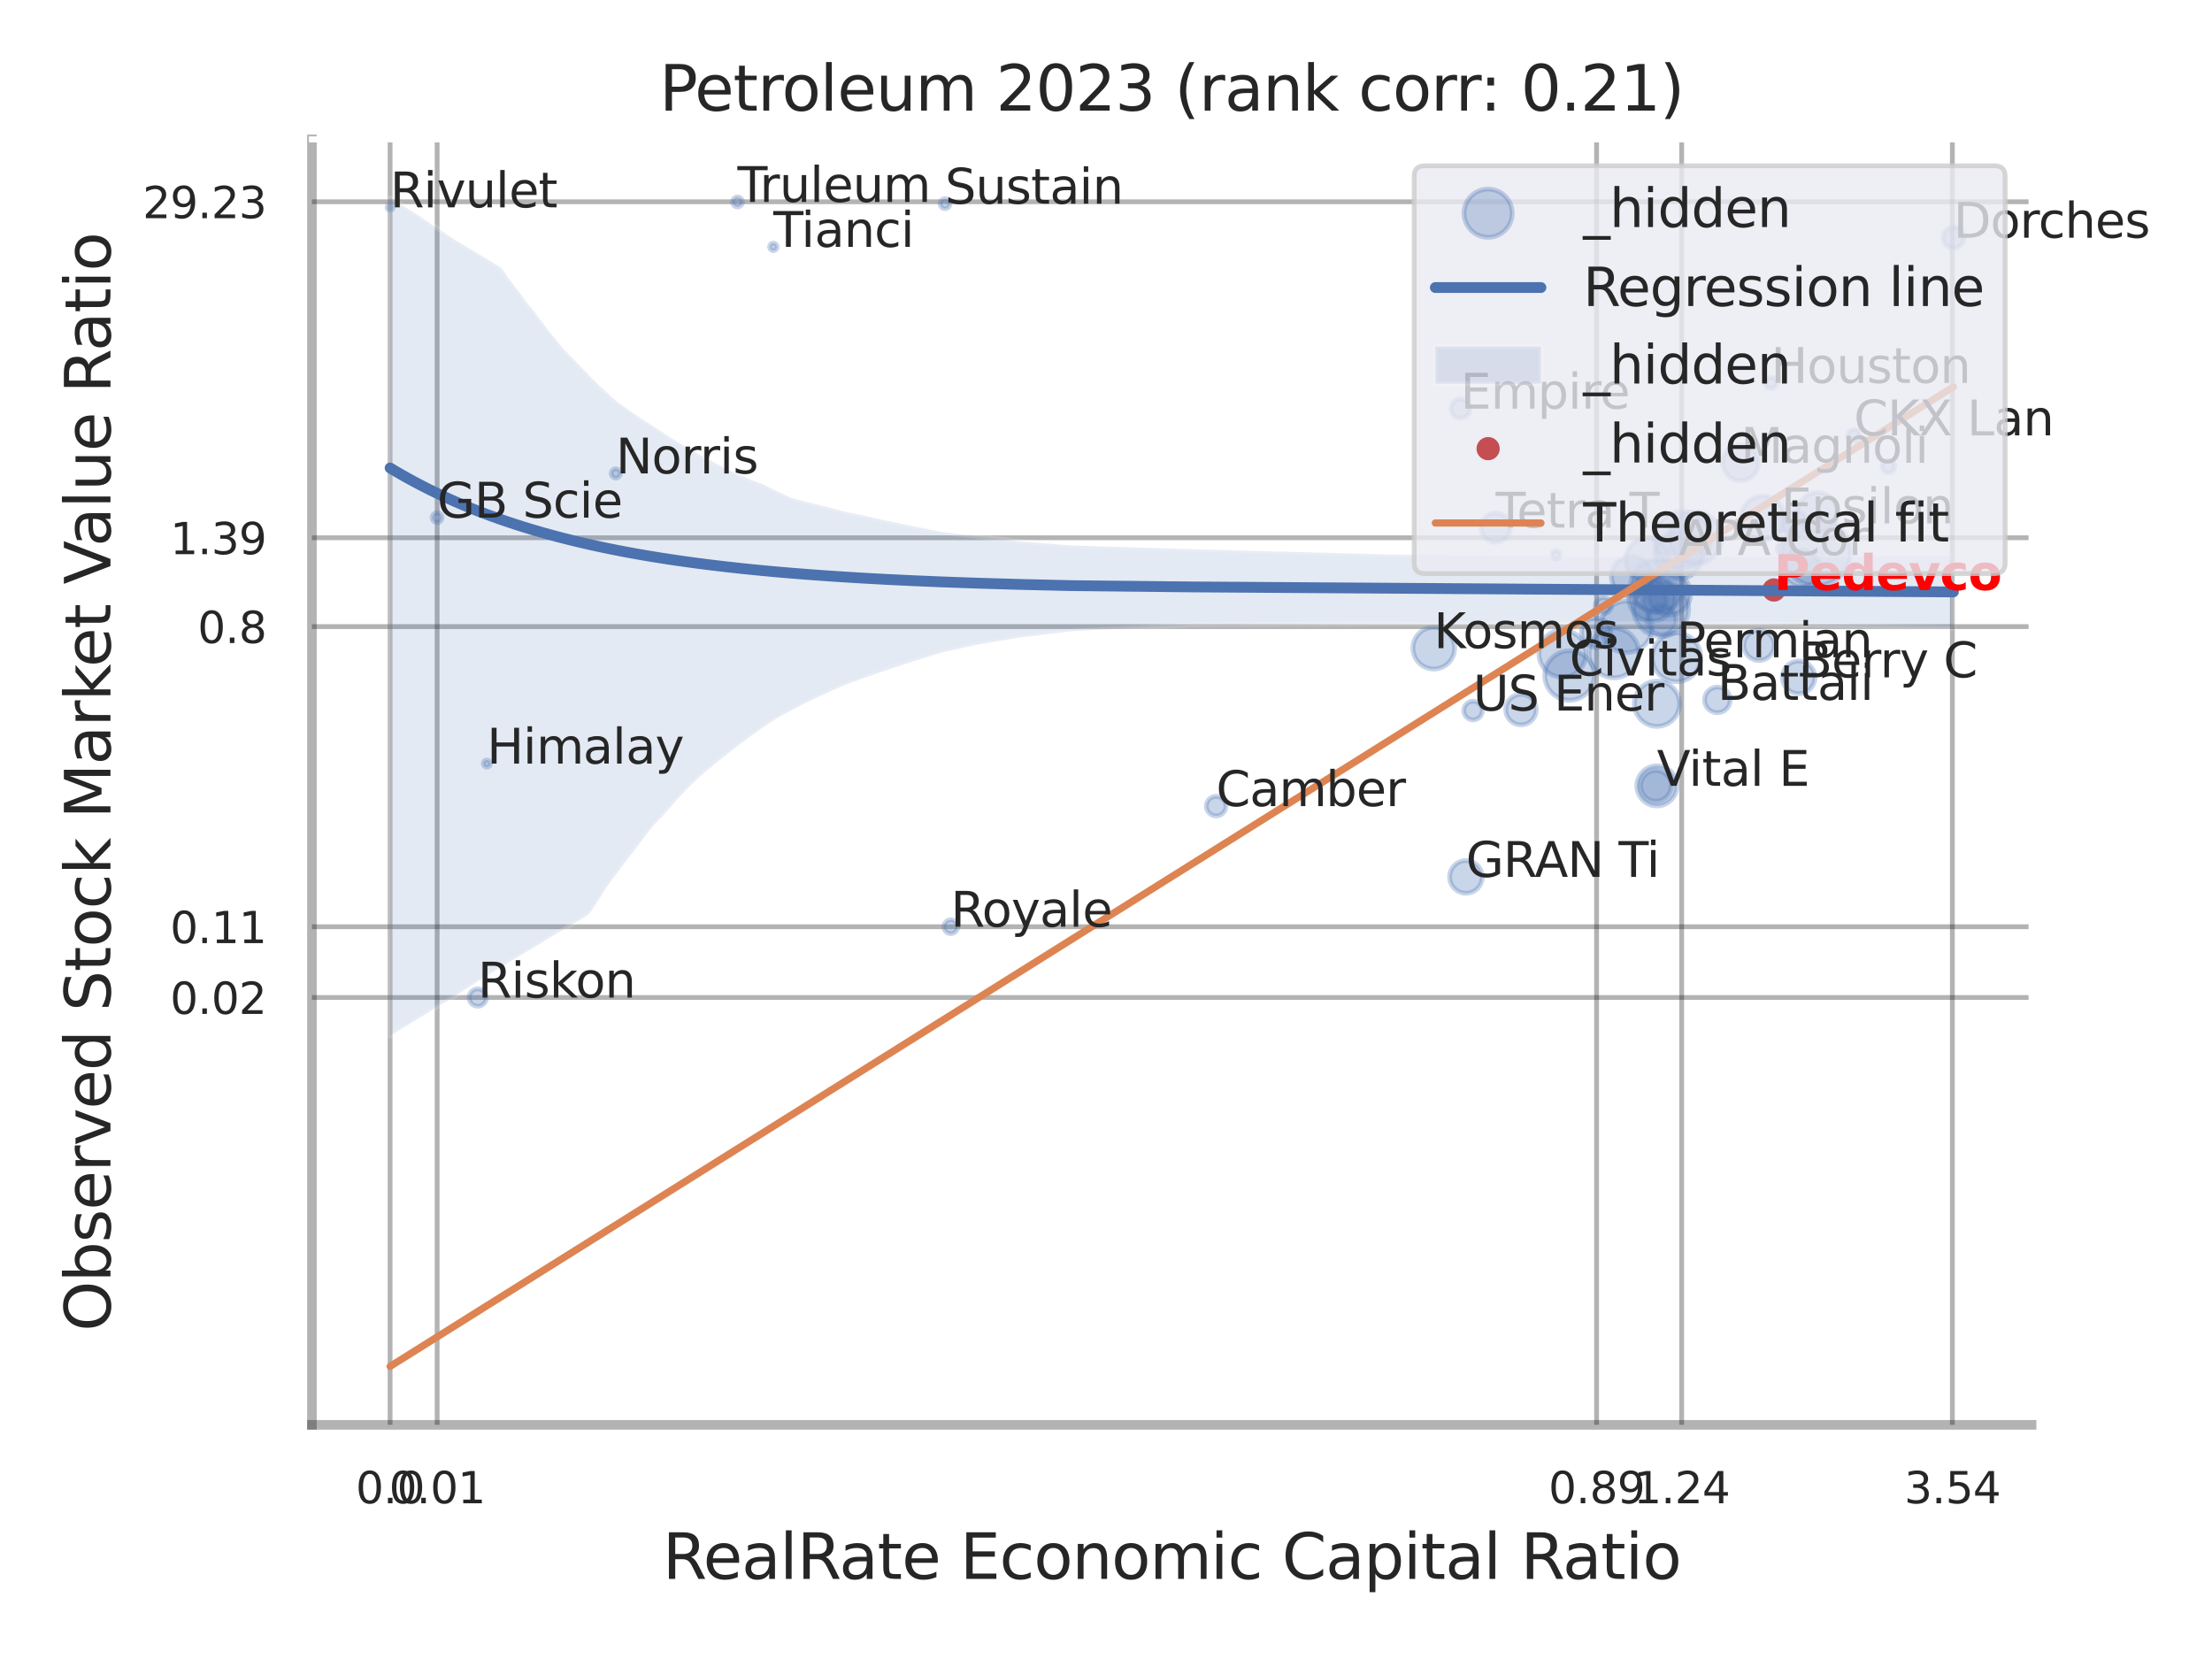<?xml version="1.0" encoding="utf-8" standalone="no"?>
<!DOCTYPE svg PUBLIC "-//W3C//DTD SVG 1.1//EN"
  "http://www.w3.org/Graphics/SVG/1.1/DTD/svg11.dtd">
<svg xmlns:xlink="http://www.w3.org/1999/xlink" width="460.8pt" height="345.6pt" viewBox="0 0 460.8 345.6" xmlns="http://www.w3.org/2000/svg" version="1.1">
 <defs>
  <style type="text/css">*{stroke-linejoin: round; stroke-linecap: butt}</style>
 </defs>
 <g id="figure_1">
  <g id="patch_1">
   <path d="M 0 345.6 
L 460.8 345.6 
L 460.8 0 
L 0 0 
z
" style="fill: #ffffff"/>
  </g>
  <g id="axes_1">
   <g id="patch_2">
    <path d="M 64.98 296.82 
L 423.213 296.82 
L 423.213 29.04 
L 64.98 29.04 
z
" style="fill: #ffffff"/>
   </g>
   <g id="matplotlib.axis_1">
    <g id="xtick_1">
     <g id="line2d_1">
      <path d="M 81.261 296.82 
L 81.261 29.04 
" clip-path="url(#p84647c7f78)" style="fill: none; stroke: #000000; stroke-opacity: 0.3; stroke-linecap: round"/>
     </g>
     <g id="text_1">
      <!-- 0.0 -->
      <g style="fill: #262626" transform="translate(74.104 313.159) scale(0.09 -0.09)">
       <defs>
        <path id="DejaVuSans-30" d="M 2034 4250 
Q 1547 4250 1301 3770 
Q 1056 3291 1056 2328 
Q 1056 1369 1301 889 
Q 1547 409 2034 409 
Q 2525 409 2770 889 
Q 3016 1369 3016 2328 
Q 3016 3291 2770 3770 
Q 2525 4250 2034 4250 
z
M 2034 4750 
Q 2819 4750 3233 4129 
Q 3647 3509 3647 2328 
Q 3647 1150 3233 529 
Q 2819 -91 2034 -91 
Q 1250 -91 836 529 
Q 422 1150 422 2328 
Q 422 3509 836 4129 
Q 1250 4750 2034 4750 
z
" transform="scale(0.016)"/>
        <path id="DejaVuSans-2e" d="M 684 794 
L 1344 794 
L 1344 0 
L 684 0 
L 684 794 
z
" transform="scale(0.016)"/>
       </defs>
       <use xlink:href="#DejaVuSans-30"/>
       <use xlink:href="#DejaVuSans-2e" transform="translate(63.623 0)"/>
       <use xlink:href="#DejaVuSans-30" transform="translate(95.41 0)"/>
      </g>
     </g>
    </g>
    <g id="xtick_2">
     <g id="line2d_2">
      <path d="M 91.065 296.82 
L 91.065 29.04 
" clip-path="url(#p84647c7f78)" style="fill: none; stroke: #000000; stroke-opacity: 0.3; stroke-linecap: round"/>
     </g>
     <g id="text_2">
      <!-- 0.01 -->
      <g style="fill: #262626" transform="translate(81.045 313.159) scale(0.09 -0.09)">
       <defs>
        <path id="DejaVuSans-31" d="M 794 531 
L 1825 531 
L 1825 4091 
L 703 3866 
L 703 4441 
L 1819 4666 
L 2450 4666 
L 2450 531 
L 3481 531 
L 3481 0 
L 794 0 
L 794 531 
z
" transform="scale(0.016)"/>
       </defs>
       <use xlink:href="#DejaVuSans-30"/>
       <use xlink:href="#DejaVuSans-2e" transform="translate(63.623 0)"/>
       <use xlink:href="#DejaVuSans-30" transform="translate(95.41 0)"/>
       <use xlink:href="#DejaVuSans-31" transform="translate(159.033 0)"/>
      </g>
     </g>
    </g>
    <g id="xtick_3">
     <g id="line2d_3">
      <path d="M 332.599 296.82 
L 332.599 29.04 
" clip-path="url(#p84647c7f78)" style="fill: none; stroke: #000000; stroke-opacity: 0.3; stroke-linecap: round"/>
     </g>
     <g id="text_3">
      <!-- 0.89 -->
      <g style="fill: #262626" transform="translate(322.579 313.159) scale(0.09 -0.09)">
       <defs>
        <path id="DejaVuSans-38" d="M 2034 2216 
Q 1584 2216 1326 1975 
Q 1069 1734 1069 1313 
Q 1069 891 1326 650 
Q 1584 409 2034 409 
Q 2484 409 2743 651 
Q 3003 894 3003 1313 
Q 3003 1734 2745 1975 
Q 2488 2216 2034 2216 
z
M 1403 2484 
Q 997 2584 770 2862 
Q 544 3141 544 3541 
Q 544 4100 942 4425 
Q 1341 4750 2034 4750 
Q 2731 4750 3128 4425 
Q 3525 4100 3525 3541 
Q 3525 3141 3298 2862 
Q 3072 2584 2669 2484 
Q 3125 2378 3379 2068 
Q 3634 1759 3634 1313 
Q 3634 634 3220 271 
Q 2806 -91 2034 -91 
Q 1263 -91 848 271 
Q 434 634 434 1313 
Q 434 1759 690 2068 
Q 947 2378 1403 2484 
z
M 1172 3481 
Q 1172 3119 1398 2916 
Q 1625 2713 2034 2713 
Q 2441 2713 2670 2916 
Q 2900 3119 2900 3481 
Q 2900 3844 2670 4047 
Q 2441 4250 2034 4250 
Q 1625 4250 1398 4047 
Q 1172 3844 1172 3481 
z
" transform="scale(0.016)"/>
        <path id="DejaVuSans-39" d="M 703 97 
L 703 672 
Q 941 559 1184 500 
Q 1428 441 1663 441 
Q 2288 441 2617 861 
Q 2947 1281 2994 2138 
Q 2813 1869 2534 1725 
Q 2256 1581 1919 1581 
Q 1219 1581 811 2004 
Q 403 2428 403 3163 
Q 403 3881 828 4315 
Q 1253 4750 1959 4750 
Q 2769 4750 3195 4129 
Q 3622 3509 3622 2328 
Q 3622 1225 3098 567 
Q 2575 -91 1691 -91 
Q 1453 -91 1209 -44 
Q 966 3 703 97 
z
M 1959 2075 
Q 2384 2075 2632 2365 
Q 2881 2656 2881 3163 
Q 2881 3666 2632 3958 
Q 2384 4250 1959 4250 
Q 1534 4250 1286 3958 
Q 1038 3666 1038 3163 
Q 1038 2656 1286 2365 
Q 1534 2075 1959 2075 
z
" transform="scale(0.016)"/>
       </defs>
       <use xlink:href="#DejaVuSans-30"/>
       <use xlink:href="#DejaVuSans-2e" transform="translate(63.623 0)"/>
       <use xlink:href="#DejaVuSans-38" transform="translate(95.41 0)"/>
       <use xlink:href="#DejaVuSans-39" transform="translate(159.033 0)"/>
      </g>
     </g>
    </g>
    <g id="xtick_4">
     <g id="line2d_4">
      <path d="M 350.321 296.82 
L 350.321 29.04 
" clip-path="url(#p84647c7f78)" style="fill: none; stroke: #000000; stroke-opacity: 0.3; stroke-linecap: round"/>
     </g>
     <g id="text_4">
      <!-- 1.24 -->
      <g style="fill: #262626" transform="translate(340.301 313.159) scale(0.09 -0.09)">
       <defs>
        <path id="DejaVuSans-32" d="M 1228 531 
L 3431 531 
L 3431 0 
L 469 0 
L 469 531 
Q 828 903 1448 1529 
Q 2069 2156 2228 2338 
Q 2531 2678 2651 2914 
Q 2772 3150 2772 3378 
Q 2772 3750 2511 3984 
Q 2250 4219 1831 4219 
Q 1534 4219 1204 4116 
Q 875 4013 500 3803 
L 500 4441 
Q 881 4594 1212 4672 
Q 1544 4750 1819 4750 
Q 2544 4750 2975 4387 
Q 3406 4025 3406 3419 
Q 3406 3131 3298 2873 
Q 3191 2616 2906 2266 
Q 2828 2175 2409 1742 
Q 1991 1309 1228 531 
z
" transform="scale(0.016)"/>
        <path id="DejaVuSans-34" d="M 2419 4116 
L 825 1625 
L 2419 1625 
L 2419 4116 
z
M 2253 4666 
L 3047 4666 
L 3047 1625 
L 3713 1625 
L 3713 1100 
L 3047 1100 
L 3047 0 
L 2419 0 
L 2419 1100 
L 313 1100 
L 313 1709 
L 2253 4666 
z
" transform="scale(0.016)"/>
       </defs>
       <use xlink:href="#DejaVuSans-31"/>
       <use xlink:href="#DejaVuSans-2e" transform="translate(63.623 0)"/>
       <use xlink:href="#DejaVuSans-32" transform="translate(95.41 0)"/>
       <use xlink:href="#DejaVuSans-34" transform="translate(159.033 0)"/>
      </g>
     </g>
    </g>
    <g id="xtick_5">
     <g id="line2d_5">
      <path d="M 406.71 296.82 
L 406.71 29.04 
" clip-path="url(#p84647c7f78)" style="fill: none; stroke: #000000; stroke-opacity: 0.3; stroke-linecap: round"/>
     </g>
     <g id="text_5">
      <!-- 3.54 -->
      <g style="fill: #262626" transform="translate(396.691 313.159) scale(0.09 -0.09)">
       <defs>
        <path id="DejaVuSans-33" d="M 2597 2516 
Q 3050 2419 3304 2112 
Q 3559 1806 3559 1356 
Q 3559 666 3084 287 
Q 2609 -91 1734 -91 
Q 1441 -91 1130 -33 
Q 819 25 488 141 
L 488 750 
Q 750 597 1062 519 
Q 1375 441 1716 441 
Q 2309 441 2620 675 
Q 2931 909 2931 1356 
Q 2931 1769 2642 2001 
Q 2353 2234 1838 2234 
L 1294 2234 
L 1294 2753 
L 1863 2753 
Q 2328 2753 2575 2939 
Q 2822 3125 2822 3475 
Q 2822 3834 2567 4026 
Q 2313 4219 1838 4219 
Q 1578 4219 1281 4162 
Q 984 4106 628 3988 
L 628 4550 
Q 988 4650 1302 4700 
Q 1616 4750 1894 4750 
Q 2613 4750 3031 4423 
Q 3450 4097 3450 3541 
Q 3450 3153 3228 2886 
Q 3006 2619 2597 2516 
z
" transform="scale(0.016)"/>
        <path id="DejaVuSans-35" d="M 691 4666 
L 3169 4666 
L 3169 4134 
L 1269 4134 
L 1269 2991 
Q 1406 3038 1543 3061 
Q 1681 3084 1819 3084 
Q 2600 3084 3056 2656 
Q 3513 2228 3513 1497 
Q 3513 744 3044 326 
Q 2575 -91 1722 -91 
Q 1428 -91 1123 -41 
Q 819 9 494 109 
L 494 744 
Q 775 591 1075 516 
Q 1375 441 1709 441 
Q 2250 441 2565 725 
Q 2881 1009 2881 1497 
Q 2881 1984 2565 2268 
Q 2250 2553 1709 2553 
Q 1456 2553 1204 2497 
Q 953 2441 691 2322 
L 691 4666 
z
" transform="scale(0.016)"/>
       </defs>
       <use xlink:href="#DejaVuSans-33"/>
       <use xlink:href="#DejaVuSans-2e" transform="translate(63.623 0)"/>
       <use xlink:href="#DejaVuSans-35" transform="translate(95.41 0)"/>
       <use xlink:href="#DejaVuSans-34" transform="translate(159.033 0)"/>
      </g>
     </g>
    </g>
    <g id="xtick_6"/>
    <g id="xtick_7"/>
    <g id="xtick_8"/>
    <g id="xtick_9"/>
    <g id="text_6">
     <!-- RealRate Economic Capital Ratio -->
     <g style="fill: #262626" transform="translate(138.043 328.908) scale(0.13 -0.13)">
      <defs>
       <path id="DejaVuSans-52" d="M 2841 2188 
Q 3044 2119 3236 1894 
Q 3428 1669 3622 1275 
L 4263 0 
L 3584 0 
L 2988 1197 
Q 2756 1666 2539 1819 
Q 2322 1972 1947 1972 
L 1259 1972 
L 1259 0 
L 628 0 
L 628 4666 
L 2053 4666 
Q 2853 4666 3247 4331 
Q 3641 3997 3641 3322 
Q 3641 2881 3436 2590 
Q 3231 2300 2841 2188 
z
M 1259 4147 
L 1259 2491 
L 2053 2491 
Q 2509 2491 2742 2702 
Q 2975 2913 2975 3322 
Q 2975 3731 2742 3939 
Q 2509 4147 2053 4147 
L 1259 4147 
z
" transform="scale(0.016)"/>
       <path id="DejaVuSans-65" d="M 3597 1894 
L 3597 1613 
L 953 1613 
Q 991 1019 1311 708 
Q 1631 397 2203 397 
Q 2534 397 2845 478 
Q 3156 559 3463 722 
L 3463 178 
Q 3153 47 2828 -22 
Q 2503 -91 2169 -91 
Q 1331 -91 842 396 
Q 353 884 353 1716 
Q 353 2575 817 3079 
Q 1281 3584 2069 3584 
Q 2775 3584 3186 3129 
Q 3597 2675 3597 1894 
z
M 3022 2063 
Q 3016 2534 2758 2815 
Q 2500 3097 2075 3097 
Q 1594 3097 1305 2825 
Q 1016 2553 972 2059 
L 3022 2063 
z
" transform="scale(0.016)"/>
       <path id="DejaVuSans-61" d="M 2194 1759 
Q 1497 1759 1228 1600 
Q 959 1441 959 1056 
Q 959 750 1161 570 
Q 1363 391 1709 391 
Q 2188 391 2477 730 
Q 2766 1069 2766 1631 
L 2766 1759 
L 2194 1759 
z
M 3341 1997 
L 3341 0 
L 2766 0 
L 2766 531 
Q 2569 213 2275 61 
Q 1981 -91 1556 -91 
Q 1019 -91 701 211 
Q 384 513 384 1019 
Q 384 1609 779 1909 
Q 1175 2209 1959 2209 
L 2766 2209 
L 2766 2266 
Q 2766 2663 2505 2880 
Q 2244 3097 1772 3097 
Q 1472 3097 1187 3025 
Q 903 2953 641 2809 
L 641 3341 
Q 956 3463 1253 3523 
Q 1550 3584 1831 3584 
Q 2591 3584 2966 3190 
Q 3341 2797 3341 1997 
z
" transform="scale(0.016)"/>
       <path id="DejaVuSans-6c" d="M 603 4863 
L 1178 4863 
L 1178 0 
L 603 0 
L 603 4863 
z
" transform="scale(0.016)"/>
       <path id="DejaVuSans-74" d="M 1172 4494 
L 1172 3500 
L 2356 3500 
L 2356 3053 
L 1172 3053 
L 1172 1153 
Q 1172 725 1289 603 
Q 1406 481 1766 481 
L 2356 481 
L 2356 0 
L 1766 0 
Q 1100 0 847 248 
Q 594 497 594 1153 
L 594 3053 
L 172 3053 
L 172 3500 
L 594 3500 
L 594 4494 
L 1172 4494 
z
" transform="scale(0.016)"/>
       <path id="DejaVuSans-20" transform="scale(0.016)"/>
       <path id="DejaVuSans-45" d="M 628 4666 
L 3578 4666 
L 3578 4134 
L 1259 4134 
L 1259 2753 
L 3481 2753 
L 3481 2222 
L 1259 2222 
L 1259 531 
L 3634 531 
L 3634 0 
L 628 0 
L 628 4666 
z
" transform="scale(0.016)"/>
       <path id="DejaVuSans-63" d="M 3122 3366 
L 3122 2828 
Q 2878 2963 2633 3030 
Q 2388 3097 2138 3097 
Q 1578 3097 1268 2742 
Q 959 2388 959 1747 
Q 959 1106 1268 751 
Q 1578 397 2138 397 
Q 2388 397 2633 464 
Q 2878 531 3122 666 
L 3122 134 
Q 2881 22 2623 -34 
Q 2366 -91 2075 -91 
Q 1284 -91 818 406 
Q 353 903 353 1747 
Q 353 2603 823 3093 
Q 1294 3584 2113 3584 
Q 2378 3584 2631 3529 
Q 2884 3475 3122 3366 
z
" transform="scale(0.016)"/>
       <path id="DejaVuSans-6f" d="M 1959 3097 
Q 1497 3097 1228 2736 
Q 959 2375 959 1747 
Q 959 1119 1226 758 
Q 1494 397 1959 397 
Q 2419 397 2687 759 
Q 2956 1122 2956 1747 
Q 2956 2369 2687 2733 
Q 2419 3097 1959 3097 
z
M 1959 3584 
Q 2709 3584 3137 3096 
Q 3566 2609 3566 1747 
Q 3566 888 3137 398 
Q 2709 -91 1959 -91 
Q 1206 -91 779 398 
Q 353 888 353 1747 
Q 353 2609 779 3096 
Q 1206 3584 1959 3584 
z
" transform="scale(0.016)"/>
       <path id="DejaVuSans-6e" d="M 3513 2113 
L 3513 0 
L 2938 0 
L 2938 2094 
Q 2938 2591 2744 2837 
Q 2550 3084 2163 3084 
Q 1697 3084 1428 2787 
Q 1159 2491 1159 1978 
L 1159 0 
L 581 0 
L 581 3500 
L 1159 3500 
L 1159 2956 
Q 1366 3272 1645 3428 
Q 1925 3584 2291 3584 
Q 2894 3584 3203 3211 
Q 3513 2838 3513 2113 
z
" transform="scale(0.016)"/>
       <path id="DejaVuSans-6d" d="M 3328 2828 
Q 3544 3216 3844 3400 
Q 4144 3584 4550 3584 
Q 5097 3584 5394 3201 
Q 5691 2819 5691 2113 
L 5691 0 
L 5113 0 
L 5113 2094 
Q 5113 2597 4934 2840 
Q 4756 3084 4391 3084 
Q 3944 3084 3684 2787 
Q 3425 2491 3425 1978 
L 3425 0 
L 2847 0 
L 2847 2094 
Q 2847 2600 2669 2842 
Q 2491 3084 2119 3084 
Q 1678 3084 1418 2786 
Q 1159 2488 1159 1978 
L 1159 0 
L 581 0 
L 581 3500 
L 1159 3500 
L 1159 2956 
Q 1356 3278 1631 3431 
Q 1906 3584 2284 3584 
Q 2666 3584 2933 3390 
Q 3200 3197 3328 2828 
z
" transform="scale(0.016)"/>
       <path id="DejaVuSans-69" d="M 603 3500 
L 1178 3500 
L 1178 0 
L 603 0 
L 603 3500 
z
M 603 4863 
L 1178 4863 
L 1178 4134 
L 603 4134 
L 603 4863 
z
" transform="scale(0.016)"/>
       <path id="DejaVuSans-43" d="M 4122 4306 
L 4122 3641 
Q 3803 3938 3442 4084 
Q 3081 4231 2675 4231 
Q 1875 4231 1450 3742 
Q 1025 3253 1025 2328 
Q 1025 1406 1450 917 
Q 1875 428 2675 428 
Q 3081 428 3442 575 
Q 3803 722 4122 1019 
L 4122 359 
Q 3791 134 3420 21 
Q 3050 -91 2638 -91 
Q 1578 -91 968 557 
Q 359 1206 359 2328 
Q 359 3453 968 4101 
Q 1578 4750 2638 4750 
Q 3056 4750 3426 4639 
Q 3797 4528 4122 4306 
z
" transform="scale(0.016)"/>
       <path id="DejaVuSans-70" d="M 1159 525 
L 1159 -1331 
L 581 -1331 
L 581 3500 
L 1159 3500 
L 1159 2969 
Q 1341 3281 1617 3432 
Q 1894 3584 2278 3584 
Q 2916 3584 3314 3078 
Q 3713 2572 3713 1747 
Q 3713 922 3314 415 
Q 2916 -91 2278 -91 
Q 1894 -91 1617 61 
Q 1341 213 1159 525 
z
M 3116 1747 
Q 3116 2381 2855 2742 
Q 2594 3103 2138 3103 
Q 1681 3103 1420 2742 
Q 1159 2381 1159 1747 
Q 1159 1113 1420 752 
Q 1681 391 2138 391 
Q 2594 391 2855 752 
Q 3116 1113 3116 1747 
z
" transform="scale(0.016)"/>
      </defs>
      <use xlink:href="#DejaVuSans-52"/>
      <use xlink:href="#DejaVuSans-65" transform="translate(64.982 0)"/>
      <use xlink:href="#DejaVuSans-61" transform="translate(126.506 0)"/>
      <use xlink:href="#DejaVuSans-6c" transform="translate(187.785 0)"/>
      <use xlink:href="#DejaVuSans-52" transform="translate(215.568 0)"/>
      <use xlink:href="#DejaVuSans-61" transform="translate(282.801 0)"/>
      <use xlink:href="#DejaVuSans-74" transform="translate(344.08 0)"/>
      <use xlink:href="#DejaVuSans-65" transform="translate(383.289 0)"/>
      <use xlink:href="#DejaVuSans-20" transform="translate(444.812 0)"/>
      <use xlink:href="#DejaVuSans-45" transform="translate(476.6 0)"/>
      <use xlink:href="#DejaVuSans-63" transform="translate(539.783 0)"/>
      <use xlink:href="#DejaVuSans-6f" transform="translate(594.764 0)"/>
      <use xlink:href="#DejaVuSans-6e" transform="translate(655.945 0)"/>
      <use xlink:href="#DejaVuSans-6f" transform="translate(719.324 0)"/>
      <use xlink:href="#DejaVuSans-6d" transform="translate(780.506 0)"/>
      <use xlink:href="#DejaVuSans-69" transform="translate(877.918 0)"/>
      <use xlink:href="#DejaVuSans-63" transform="translate(905.701 0)"/>
      <use xlink:href="#DejaVuSans-20" transform="translate(960.682 0)"/>
      <use xlink:href="#DejaVuSans-43" transform="translate(992.469 0)"/>
      <use xlink:href="#DejaVuSans-61" transform="translate(1062.293 0)"/>
      <use xlink:href="#DejaVuSans-70" transform="translate(1123.572 0)"/>
      <use xlink:href="#DejaVuSans-69" transform="translate(1187.049 0)"/>
      <use xlink:href="#DejaVuSans-74" transform="translate(1214.832 0)"/>
      <use xlink:href="#DejaVuSans-61" transform="translate(1254.041 0)"/>
      <use xlink:href="#DejaVuSans-6c" transform="translate(1315.32 0)"/>
      <use xlink:href="#DejaVuSans-20" transform="translate(1343.104 0)"/>
      <use xlink:href="#DejaVuSans-52" transform="translate(1374.891 0)"/>
      <use xlink:href="#DejaVuSans-61" transform="translate(1442.123 0)"/>
      <use xlink:href="#DejaVuSans-74" transform="translate(1503.402 0)"/>
      <use xlink:href="#DejaVuSans-69" transform="translate(1542.611 0)"/>
      <use xlink:href="#DejaVuSans-6f" transform="translate(1570.395 0)"/>
     </g>
    </g>
   </g>
   <g id="matplotlib.axis_2">
    <g id="ytick_1">
     <g id="line2d_6">
      <path d="M 64.98 207.794 
L 423.213 207.794 
" clip-path="url(#p84647c7f78)" style="fill: none; stroke: #000000; stroke-opacity: 0.3; stroke-linecap: round"/>
     </g>
     <g id="text_7">
      <!-- 0.02 -->
      <g style="fill: #262626" transform="translate(35.441 211.213) scale(0.09 -0.09)">
       <use xlink:href="#DejaVuSans-30"/>
       <use xlink:href="#DejaVuSans-2e" transform="translate(63.623 0)"/>
       <use xlink:href="#DejaVuSans-30" transform="translate(95.41 0)"/>
       <use xlink:href="#DejaVuSans-32" transform="translate(159.033 0)"/>
      </g>
     </g>
    </g>
    <g id="ytick_2">
     <g id="line2d_7">
      <path d="M 64.98 193.056 
L 423.213 193.056 
" clip-path="url(#p84647c7f78)" style="fill: none; stroke: #000000; stroke-opacity: 0.3; stroke-linecap: round"/>
     </g>
     <g id="text_8">
      <!-- 0.11 -->
      <g style="fill: #262626" transform="translate(35.441 196.476) scale(0.09 -0.09)">
       <use xlink:href="#DejaVuSans-30"/>
       <use xlink:href="#DejaVuSans-2e" transform="translate(63.623 0)"/>
       <use xlink:href="#DejaVuSans-31" transform="translate(95.41 0)"/>
       <use xlink:href="#DejaVuSans-31" transform="translate(159.033 0)"/>
      </g>
     </g>
    </g>
    <g id="ytick_3">
     <g id="line2d_8">
      <path d="M 64.98 130.534 
L 423.213 130.534 
" clip-path="url(#p84647c7f78)" style="fill: none; stroke: #000000; stroke-opacity: 0.3; stroke-linecap: round"/>
     </g>
     <g id="text_9">
      <!-- 0.8 -->
      <g style="fill: #262626" transform="translate(41.167 133.953) scale(0.09 -0.09)">
       <use xlink:href="#DejaVuSans-30"/>
       <use xlink:href="#DejaVuSans-2e" transform="translate(63.623 0)"/>
       <use xlink:href="#DejaVuSans-38" transform="translate(95.41 0)"/>
      </g>
     </g>
    </g>
    <g id="ytick_4">
     <g id="line2d_9">
      <path d="M 64.98 112.027 
L 423.213 112.027 
" clip-path="url(#p84647c7f78)" style="fill: none; stroke: #000000; stroke-opacity: 0.3; stroke-linecap: round"/>
     </g>
     <g id="text_10">
      <!-- 1.39 -->
      <g style="fill: #262626" transform="translate(35.441 115.446) scale(0.09 -0.09)">
       <use xlink:href="#DejaVuSans-31"/>
       <use xlink:href="#DejaVuSans-2e" transform="translate(63.623 0)"/>
       <use xlink:href="#DejaVuSans-33" transform="translate(95.41 0)"/>
       <use xlink:href="#DejaVuSans-39" transform="translate(159.033 0)"/>
      </g>
     </g>
    </g>
    <g id="ytick_5">
     <g id="line2d_10">
      <path d="M 64.98 42.029 
L 423.213 42.029 
" clip-path="url(#p84647c7f78)" style="fill: none; stroke: #000000; stroke-opacity: 0.3; stroke-linecap: round"/>
     </g>
     <g id="text_11">
      <!-- 29.23 -->
      <g style="fill: #262626" transform="translate(29.715 45.449) scale(0.09 -0.09)">
       <use xlink:href="#DejaVuSans-32"/>
       <use xlink:href="#DejaVuSans-39" transform="translate(63.623 0)"/>
       <use xlink:href="#DejaVuSans-2e" transform="translate(127.246 0)"/>
       <use xlink:href="#DejaVuSans-32" transform="translate(159.033 0)"/>
       <use xlink:href="#DejaVuSans-33" transform="translate(222.656 0)"/>
      </g>
     </g>
    </g>
    <g id="ytick_6"/>
    <g id="ytick_7"/>
    <g id="ytick_8"/>
    <g id="ytick_9"/>
    <g id="ytick_10"/>
    <g id="text_12">
     <!-- Observed Stock Market Value Ratio -->
     <g style="fill: #262626" transform="translate(23.011 277.332) rotate(-90) scale(0.13 -0.13)">
      <defs>
       <path id="DejaVuSans-4f" d="M 2522 4238 
Q 1834 4238 1429 3725 
Q 1025 3213 1025 2328 
Q 1025 1447 1429 934 
Q 1834 422 2522 422 
Q 3209 422 3611 934 
Q 4013 1447 4013 2328 
Q 4013 3213 3611 3725 
Q 3209 4238 2522 4238 
z
M 2522 4750 
Q 3503 4750 4090 4092 
Q 4678 3434 4678 2328 
Q 4678 1225 4090 567 
Q 3503 -91 2522 -91 
Q 1538 -91 948 565 
Q 359 1222 359 2328 
Q 359 3434 948 4092 
Q 1538 4750 2522 4750 
z
" transform="scale(0.016)"/>
       <path id="DejaVuSans-62" d="M 3116 1747 
Q 3116 2381 2855 2742 
Q 2594 3103 2138 3103 
Q 1681 3103 1420 2742 
Q 1159 2381 1159 1747 
Q 1159 1113 1420 752 
Q 1681 391 2138 391 
Q 2594 391 2855 752 
Q 3116 1113 3116 1747 
z
M 1159 2969 
Q 1341 3281 1617 3432 
Q 1894 3584 2278 3584 
Q 2916 3584 3314 3078 
Q 3713 2572 3713 1747 
Q 3713 922 3314 415 
Q 2916 -91 2278 -91 
Q 1894 -91 1617 61 
Q 1341 213 1159 525 
L 1159 0 
L 581 0 
L 581 4863 
L 1159 4863 
L 1159 2969 
z
" transform="scale(0.016)"/>
       <path id="DejaVuSans-73" d="M 2834 3397 
L 2834 2853 
Q 2591 2978 2328 3040 
Q 2066 3103 1784 3103 
Q 1356 3103 1142 2972 
Q 928 2841 928 2578 
Q 928 2378 1081 2264 
Q 1234 2150 1697 2047 
L 1894 2003 
Q 2506 1872 2764 1633 
Q 3022 1394 3022 966 
Q 3022 478 2636 193 
Q 2250 -91 1575 -91 
Q 1294 -91 989 -36 
Q 684 19 347 128 
L 347 722 
Q 666 556 975 473 
Q 1284 391 1588 391 
Q 1994 391 2212 530 
Q 2431 669 2431 922 
Q 2431 1156 2273 1281 
Q 2116 1406 1581 1522 
L 1381 1569 
Q 847 1681 609 1914 
Q 372 2147 372 2553 
Q 372 3047 722 3315 
Q 1072 3584 1716 3584 
Q 2034 3584 2315 3537 
Q 2597 3491 2834 3397 
z
" transform="scale(0.016)"/>
       <path id="DejaVuSans-72" d="M 2631 2963 
Q 2534 3019 2420 3045 
Q 2306 3072 2169 3072 
Q 1681 3072 1420 2755 
Q 1159 2438 1159 1844 
L 1159 0 
L 581 0 
L 581 3500 
L 1159 3500 
L 1159 2956 
Q 1341 3275 1631 3429 
Q 1922 3584 2338 3584 
Q 2397 3584 2469 3576 
Q 2541 3569 2628 3553 
L 2631 2963 
z
" transform="scale(0.016)"/>
       <path id="DejaVuSans-76" d="M 191 3500 
L 800 3500 
L 1894 563 
L 2988 3500 
L 3597 3500 
L 2284 0 
L 1503 0 
L 191 3500 
z
" transform="scale(0.016)"/>
       <path id="DejaVuSans-64" d="M 2906 2969 
L 2906 4863 
L 3481 4863 
L 3481 0 
L 2906 0 
L 2906 525 
Q 2725 213 2448 61 
Q 2172 -91 1784 -91 
Q 1150 -91 751 415 
Q 353 922 353 1747 
Q 353 2572 751 3078 
Q 1150 3584 1784 3584 
Q 2172 3584 2448 3432 
Q 2725 3281 2906 2969 
z
M 947 1747 
Q 947 1113 1208 752 
Q 1469 391 1925 391 
Q 2381 391 2643 752 
Q 2906 1113 2906 1747 
Q 2906 2381 2643 2742 
Q 2381 3103 1925 3103 
Q 1469 3103 1208 2742 
Q 947 2381 947 1747 
z
" transform="scale(0.016)"/>
       <path id="DejaVuSans-53" d="M 3425 4513 
L 3425 3897 
Q 3066 4069 2747 4153 
Q 2428 4238 2131 4238 
Q 1616 4238 1336 4038 
Q 1056 3838 1056 3469 
Q 1056 3159 1242 3001 
Q 1428 2844 1947 2747 
L 2328 2669 
Q 3034 2534 3370 2195 
Q 3706 1856 3706 1288 
Q 3706 609 3251 259 
Q 2797 -91 1919 -91 
Q 1588 -91 1214 -16 
Q 841 59 441 206 
L 441 856 
Q 825 641 1194 531 
Q 1563 422 1919 422 
Q 2459 422 2753 634 
Q 3047 847 3047 1241 
Q 3047 1584 2836 1778 
Q 2625 1972 2144 2069 
L 1759 2144 
Q 1053 2284 737 2584 
Q 422 2884 422 3419 
Q 422 4038 858 4394 
Q 1294 4750 2059 4750 
Q 2388 4750 2728 4690 
Q 3069 4631 3425 4513 
z
" transform="scale(0.016)"/>
       <path id="DejaVuSans-6b" d="M 581 4863 
L 1159 4863 
L 1159 1991 
L 2875 3500 
L 3609 3500 
L 1753 1863 
L 3688 0 
L 2938 0 
L 1159 1709 
L 1159 0 
L 581 0 
L 581 4863 
z
" transform="scale(0.016)"/>
       <path id="DejaVuSans-4d" d="M 628 4666 
L 1569 4666 
L 2759 1491 
L 3956 4666 
L 4897 4666 
L 4897 0 
L 4281 0 
L 4281 4097 
L 3078 897 
L 2444 897 
L 1241 4097 
L 1241 0 
L 628 0 
L 628 4666 
z
" transform="scale(0.016)"/>
       <path id="DejaVuSans-56" d="M 1831 0 
L 50 4666 
L 709 4666 
L 2188 738 
L 3669 4666 
L 4325 4666 
L 2547 0 
L 1831 0 
z
" transform="scale(0.016)"/>
       <path id="DejaVuSans-75" d="M 544 1381 
L 544 3500 
L 1119 3500 
L 1119 1403 
Q 1119 906 1312 657 
Q 1506 409 1894 409 
Q 2359 409 2629 706 
Q 2900 1003 2900 1516 
L 2900 3500 
L 3475 3500 
L 3475 0 
L 2900 0 
L 2900 538 
Q 2691 219 2414 64 
Q 2138 -91 1772 -91 
Q 1169 -91 856 284 
Q 544 659 544 1381 
z
M 1991 3584 
L 1991 3584 
z
" transform="scale(0.016)"/>
      </defs>
      <use xlink:href="#DejaVuSans-4f"/>
      <use xlink:href="#DejaVuSans-62" transform="translate(78.711 0)"/>
      <use xlink:href="#DejaVuSans-73" transform="translate(142.188 0)"/>
      <use xlink:href="#DejaVuSans-65" transform="translate(194.287 0)"/>
      <use xlink:href="#DejaVuSans-72" transform="translate(255.811 0)"/>
      <use xlink:href="#DejaVuSans-76" transform="translate(296.924 0)"/>
      <use xlink:href="#DejaVuSans-65" transform="translate(356.104 0)"/>
      <use xlink:href="#DejaVuSans-64" transform="translate(417.627 0)"/>
      <use xlink:href="#DejaVuSans-20" transform="translate(481.104 0)"/>
      <use xlink:href="#DejaVuSans-53" transform="translate(512.891 0)"/>
      <use xlink:href="#DejaVuSans-74" transform="translate(576.367 0)"/>
      <use xlink:href="#DejaVuSans-6f" transform="translate(615.576 0)"/>
      <use xlink:href="#DejaVuSans-63" transform="translate(676.758 0)"/>
      <use xlink:href="#DejaVuSans-6b" transform="translate(731.738 0)"/>
      <use xlink:href="#DejaVuSans-20" transform="translate(789.648 0)"/>
      <use xlink:href="#DejaVuSans-4d" transform="translate(821.436 0)"/>
      <use xlink:href="#DejaVuSans-61" transform="translate(907.715 0)"/>
      <use xlink:href="#DejaVuSans-72" transform="translate(968.994 0)"/>
      <use xlink:href="#DejaVuSans-6b" transform="translate(1010.107 0)"/>
      <use xlink:href="#DejaVuSans-65" transform="translate(1064.393 0)"/>
      <use xlink:href="#DejaVuSans-74" transform="translate(1125.916 0)"/>
      <use xlink:href="#DejaVuSans-20" transform="translate(1165.125 0)"/>
      <use xlink:href="#DejaVuSans-56" transform="translate(1196.912 0)"/>
      <use xlink:href="#DejaVuSans-61" transform="translate(1257.57 0)"/>
      <use xlink:href="#DejaVuSans-6c" transform="translate(1318.85 0)"/>
      <use xlink:href="#DejaVuSans-75" transform="translate(1346.633 0)"/>
      <use xlink:href="#DejaVuSans-65" transform="translate(1410.012 0)"/>
      <use xlink:href="#DejaVuSans-20" transform="translate(1471.535 0)"/>
      <use xlink:href="#DejaVuSans-52" transform="translate(1503.322 0)"/>
      <use xlink:href="#DejaVuSans-61" transform="translate(1570.555 0)"/>
      <use xlink:href="#DejaVuSans-74" transform="translate(1631.834 0)"/>
      <use xlink:href="#DejaVuSans-69" transform="translate(1671.043 0)"/>
      <use xlink:href="#DejaVuSans-6f" transform="translate(1698.826 0)"/>
     </g>
    </g>
   </g>
   <g id="PathCollection_1">
    <path d="M 338.813 135.954 
C 340.235 135.954 341.599 135.389 342.604 134.384 
C 343.609 133.379 344.174 132.015 344.174 130.593 
C 344.174 129.172 343.609 127.808 342.604 126.803 
C 341.599 125.797 340.235 125.233 338.813 125.233 
C 337.391 125.233 336.028 125.797 335.023 126.803 
C 334.017 127.808 333.452 129.172 333.452 130.593 
C 333.452 132.015 334.017 133.379 335.023 134.384 
C 336.028 135.389 337.391 135.954 338.813 135.954 
z
" clip-path="url(#p84647c7f78)" style="fill: #4c72b0; fill-opacity: 0.3; stroke: #4c72b0; stroke-opacity: 0.3"/>
    <path d="M 334.009 127.846 
C 334.456 127.846 334.885 127.668 335.201 127.352 
C 335.517 127.036 335.694 126.607 335.694 126.161 
C 335.694 125.714 335.517 125.285 335.201 124.969 
C 334.885 124.653 334.456 124.476 334.009 124.476 
C 333.562 124.476 333.134 124.653 332.818 124.969 
C 332.502 125.285 332.324 125.714 332.324 126.161 
C 332.324 126.607 332.502 127.036 332.818 127.352 
C 333.134 127.668 333.562 127.846 334.009 127.846 
z
" clip-path="url(#p84647c7f78)" style="fill: #4c72b0; fill-opacity: 0.3; stroke: #4c72b0; stroke-opacity: 0.3"/>
    <path d="M 346.038 132.579 
C 347.557 132.579 349.014 131.976 350.087 130.902 
C 351.161 129.828 351.765 128.371 351.765 126.852 
C 351.765 125.333 351.161 123.877 350.087 122.803 
C 349.014 121.729 347.557 121.125 346.038 121.125 
C 344.519 121.125 343.062 121.729 341.989 122.803 
C 340.915 123.877 340.311 125.333 340.311 126.852 
C 340.311 128.371 340.915 129.828 341.989 130.902 
C 343.062 131.976 344.519 132.579 346.038 132.579 
z
" clip-path="url(#p84647c7f78)" style="fill: #4c72b0; fill-opacity: 0.3; stroke: #4c72b0; stroke-opacity: 0.3"/>
    <path d="M 344.713 127.472 
C 345.357 127.472 345.974 127.216 346.429 126.761 
C 346.884 126.306 347.139 125.689 347.139 125.045 
C 347.139 124.402 346.884 123.785 346.429 123.33 
C 345.974 122.875 345.357 122.619 344.713 122.619 
C 344.07 122.619 343.452 122.875 342.997 123.33 
C 342.543 123.785 342.287 124.402 342.287 125.045 
C 342.287 125.689 342.543 126.306 342.997 126.761 
C 343.452 127.216 344.07 127.472 344.713 127.472 
z
" clip-path="url(#p84647c7f78)" style="fill: #4c72b0; fill-opacity: 0.3; stroke: #4c72b0; stroke-opacity: 0.3"/>
    <path d="M 316.852 151 
C 317.695 151 318.504 150.665 319.1 150.069 
C 319.696 149.473 320.031 148.665 320.031 147.822 
C 320.031 146.979 319.696 146.17 319.1 145.574 
C 318.504 144.978 317.695 144.643 316.852 144.643 
C 316.01 144.643 315.201 144.978 314.605 145.574 
C 314.009 146.17 313.674 146.979 313.674 147.822 
C 313.674 148.665 314.009 149.473 314.605 150.069 
C 315.201 150.665 316.01 151 316.852 151 
z
" clip-path="url(#p84647c7f78)" style="fill: #4c72b0; fill-opacity: 0.3; stroke: #4c72b0; stroke-opacity: 0.3"/>
    <path d="M 393.392 98.51 
C 393.747 98.51 394.087 98.369 394.338 98.118 
C 394.589 97.867 394.73 97.527 394.73 97.172 
C 394.73 96.818 394.589 96.477 394.338 96.227 
C 394.087 95.976 393.747 95.835 393.392 95.835 
C 393.038 95.835 392.697 95.976 392.447 96.227 
C 392.196 96.477 392.055 96.818 392.055 97.172 
C 392.055 97.527 392.196 97.867 392.447 98.118 
C 392.697 98.369 393.038 98.51 393.392 98.51 
z
" clip-path="url(#p84647c7f78)" style="fill: #4c72b0; fill-opacity: 0.3; stroke: #4c72b0; stroke-opacity: 0.3"/>
    <path d="M 371.779 115.911 
C 372.192 115.911 372.588 115.747 372.88 115.455 
C 373.172 115.163 373.336 114.768 373.336 114.355 
C 373.336 113.942 373.172 113.546 372.88 113.254 
C 372.588 112.962 372.192 112.798 371.779 112.798 
C 371.367 112.798 370.971 112.962 370.679 113.254 
C 370.387 113.546 370.223 113.942 370.223 114.355 
C 370.223 114.768 370.387 115.163 370.679 115.455 
C 370.971 115.747 371.367 115.911 371.779 115.911 
z
" clip-path="url(#p84647c7f78)" style="fill: #4c72b0; fill-opacity: 0.3; stroke: #4c72b0; stroke-opacity: 0.3"/>
    <path d="M 306.866 149.963 
C 307.381 149.963 307.875 149.758 308.24 149.394 
C 308.604 149.03 308.808 148.535 308.808 148.02 
C 308.808 147.505 308.604 147.011 308.24 146.647 
C 307.875 146.283 307.381 146.078 306.866 146.078 
C 306.351 146.078 305.857 146.283 305.493 146.647 
C 305.128 147.011 304.924 147.505 304.924 148.02 
C 304.924 148.535 305.128 149.03 305.493 149.394 
C 305.857 149.758 306.351 149.963 306.866 149.963 
z
" clip-path="url(#p84647c7f78)" style="fill: #4c72b0; fill-opacity: 0.3; stroke: #4c72b0; stroke-opacity: 0.3"/>
    <path d="M 345.203 127.636 
C 346.667 127.636 348.071 127.054 349.106 126.019 
C 350.141 124.985 350.722 123.581 350.722 122.117 
C 350.722 120.653 350.141 119.249 349.106 118.214 
C 348.071 117.18 346.667 116.598 345.203 116.598 
C 343.74 116.598 342.336 117.18 341.301 118.214 
C 340.266 119.249 339.684 120.653 339.684 122.117 
C 339.684 123.581 340.266 124.985 341.301 126.019 
C 342.336 127.054 343.74 127.636 345.203 127.636 
z
" clip-path="url(#p84647c7f78)" style="fill: #4c72b0; fill-opacity: 0.3; stroke: #4c72b0; stroke-opacity: 0.3"/>
    <path d="M 386.182 91.934 
C 386.51 91.934 386.825 91.804 387.057 91.572 
C 387.288 91.34 387.419 91.025 387.419 90.697 
C 387.419 90.37 387.288 90.055 387.057 89.823 
C 386.825 89.591 386.51 89.461 386.182 89.461 
C 385.855 89.461 385.54 89.591 385.308 89.823 
C 385.076 90.055 384.946 90.37 384.946 90.697 
C 384.946 91.025 385.076 91.34 385.308 91.572 
C 385.54 91.804 385.855 91.934 386.182 91.934 
z
" clip-path="url(#p84647c7f78)" style="fill: #4c72b0; fill-opacity: 0.3; stroke: #4c72b0; stroke-opacity: 0.3"/>
    <path d="M 344.094 129.389 
C 345.372 129.389 346.598 128.881 347.502 127.977 
C 348.406 127.073 348.914 125.847 348.914 124.569 
C 348.914 123.29 348.406 122.064 347.502 121.16 
C 346.598 120.256 345.372 119.749 344.094 119.749 
C 342.816 119.749 341.589 120.256 340.686 121.16 
C 339.782 122.064 339.274 123.29 339.274 124.569 
C 339.274 125.847 339.782 127.073 340.686 127.977 
C 341.589 128.881 342.816 129.389 344.094 129.389 
z
" clip-path="url(#p84647c7f78)" style="fill: #4c72b0; fill-opacity: 0.3; stroke: #4c72b0; stroke-opacity: 0.3"/>
    <path d="M 324.181 116.452 
C 324.413 116.452 324.635 116.36 324.798 116.196 
C 324.962 116.033 325.054 115.811 325.054 115.579 
C 325.054 115.347 324.962 115.125 324.798 114.961 
C 324.635 114.798 324.413 114.706 324.181 114.706 
C 323.949 114.706 323.727 114.798 323.563 114.961 
C 323.4 115.125 323.308 115.347 323.308 115.579 
C 323.308 115.811 323.4 116.033 323.563 116.196 
C 323.727 116.36 323.949 116.452 324.181 116.452 
z
" clip-path="url(#p84647c7f78)" style="fill: #4c72b0; fill-opacity: 0.3; stroke: #4c72b0; stroke-opacity: 0.3"/>
    <path d="M 378.385 122.016 
C 380.26 122.016 382.059 121.271 383.385 119.945 
C 384.711 118.619 385.456 116.821 385.456 114.945 
C 385.456 113.07 384.711 111.271 383.385 109.945 
C 382.059 108.619 380.26 107.874 378.385 107.874 
C 376.51 107.874 374.711 108.619 373.385 109.945 
C 372.059 111.271 371.314 113.07 371.314 114.945 
C 371.314 116.821 372.059 118.619 373.385 119.945 
C 374.711 121.271 376.51 122.016 378.385 122.016 
z
" clip-path="url(#p84647c7f78)" style="fill: #4c72b0; fill-opacity: 0.3; stroke: #4c72b0; stroke-opacity: 0.3"/>
    <path d="M 325.495 141.077 
C 326.796 141.077 328.044 140.56 328.965 139.639 
C 329.885 138.719 330.402 137.471 330.402 136.169 
C 330.402 134.868 329.885 133.62 328.965 132.699 
C 328.044 131.779 326.796 131.262 325.495 131.262 
C 324.193 131.262 322.945 131.779 322.025 132.699 
C 321.104 133.62 320.587 134.868 320.587 136.169 
C 320.587 137.471 321.104 138.719 322.025 139.639 
C 322.945 140.56 324.193 141.077 325.495 141.077 
z
" clip-path="url(#p84647c7f78)" style="fill: #4c72b0; fill-opacity: 0.3; stroke: #4c72b0; stroke-opacity: 0.3"/>
    <path d="M 311.566 112.959 
C 312.374 112.959 313.149 112.638 313.721 112.067 
C 314.292 111.495 314.613 110.72 314.613 109.912 
C 314.613 109.104 314.292 108.329 313.721 107.758 
C 313.149 107.187 312.374 106.866 311.566 106.866 
C 310.758 106.866 309.983 107.187 309.412 107.758 
C 308.841 108.329 308.52 109.104 308.52 109.912 
C 308.52 110.72 308.841 111.495 309.412 112.067 
C 309.983 112.638 310.758 112.959 311.566 112.959 
z
" clip-path="url(#p84647c7f78)" style="fill: #4c72b0; fill-opacity: 0.3; stroke: #4c72b0; stroke-opacity: 0.3"/>
    <path d="M 153.63 43.103 
C 153.904 43.103 154.168 42.994 154.362 42.8 
C 154.556 42.606 154.665 42.342 154.665 42.068 
C 154.665 41.793 154.556 41.53 154.362 41.336 
C 154.168 41.142 153.904 41.033 153.63 41.033 
C 153.355 41.033 153.092 41.142 152.898 41.336 
C 152.704 41.53 152.595 41.793 152.595 42.068 
C 152.595 42.342 152.704 42.606 152.898 42.8 
C 153.092 42.994 153.355 43.103 153.63 43.103 
z
" clip-path="url(#p84647c7f78)" style="fill: #4c72b0; fill-opacity: 0.3; stroke: #4c72b0; stroke-opacity: 0.3"/>
    <path d="M 353.155 117.541 
C 354.606 117.541 355.997 116.965 357.023 115.939 
C 358.049 114.913 358.626 113.522 358.626 112.071 
C 358.626 110.62 358.049 109.228 357.023 108.202 
C 355.997 107.176 354.606 106.6 353.155 106.6 
C 351.704 106.6 350.312 107.176 349.286 108.202 
C 348.26 109.228 347.684 110.62 347.684 112.071 
C 347.684 113.522 348.26 114.913 349.286 115.939 
C 350.312 116.965 351.704 117.541 353.155 117.541 
z
" clip-path="url(#p84647c7f78)" style="fill: #4c72b0; fill-opacity: 0.3; stroke: #4c72b0; stroke-opacity: 0.3"/>
    <path d="M 344.647 123.681 
C 345.033 123.681 345.403 123.528 345.677 123.255 
C 345.95 122.981 346.103 122.611 346.103 122.224 
C 346.103 121.838 345.95 121.467 345.677 121.194 
C 345.403 120.921 345.033 120.767 344.647 120.767 
C 344.26 120.767 343.89 120.921 343.616 121.194 
C 343.343 121.467 343.19 121.838 343.19 122.224 
C 343.19 122.611 343.343 122.981 343.616 123.255 
C 343.89 123.528 344.26 123.681 344.647 123.681 
z
" clip-path="url(#p84647c7f78)" style="fill: #4c72b0; fill-opacity: 0.3; stroke: #4c72b0; stroke-opacity: 0.3"/>
    <path d="M 375.279 122.259 
C 376.296 122.259 377.271 121.855 377.99 121.136 
C 378.709 120.417 379.113 119.442 379.113 118.425 
C 379.113 117.408 378.709 116.433 377.99 115.714 
C 377.271 114.995 376.296 114.591 375.279 114.591 
C 374.262 114.591 373.287 114.995 372.568 115.714 
C 371.849 116.433 371.445 117.408 371.445 118.425 
C 371.445 119.442 371.849 120.417 372.568 121.136 
C 373.287 121.855 374.262 122.259 375.279 122.259 
z
" clip-path="url(#p84647c7f78)" style="fill: #4c72b0; fill-opacity: 0.3; stroke: #4c72b0; stroke-opacity: 0.3"/>
    <path d="M 304.233 87.116 
C 304.761 87.116 305.267 86.907 305.64 86.533 
C 306.014 86.16 306.223 85.654 306.223 85.126 
C 306.223 84.598 306.014 84.092 305.64 83.718 
C 305.267 83.345 304.761 83.135 304.233 83.135 
C 303.705 83.135 303.199 83.345 302.826 83.718 
C 302.452 84.092 302.243 84.598 302.243 85.126 
C 302.243 85.654 302.452 86.16 302.826 86.533 
C 303.199 86.907 303.705 87.116 304.233 87.116 
z
" clip-path="url(#p84647c7f78)" style="fill: #4c72b0; fill-opacity: 0.3; stroke: #4c72b0; stroke-opacity: 0.3"/>
    <path d="M 347.766 128.106 
C 348.938 128.106 350.062 127.64 350.891 126.811 
C 351.72 125.983 352.185 124.858 352.185 123.686 
C 352.185 122.514 351.72 121.39 350.891 120.561 
C 350.062 119.732 348.938 119.266 347.766 119.266 
C 346.594 119.266 345.469 119.732 344.64 120.561 
C 343.812 121.39 343.346 122.514 343.346 123.686 
C 343.346 124.858 343.812 125.983 344.64 126.811 
C 345.469 127.64 346.594 128.106 347.766 128.106 
z
" clip-path="url(#p84647c7f78)" style="fill: #4c72b0; fill-opacity: 0.3; stroke: #4c72b0; stroke-opacity: 0.3"/>
    <path d="M 346.124 132.209 
C 346.931 132.209 347.704 131.888 348.274 131.318 
C 348.844 130.748 349.165 129.975 349.165 129.169 
C 349.165 128.362 348.844 127.589 348.274 127.019 
C 347.704 126.449 346.931 126.128 346.124 126.128 
C 345.318 126.128 344.545 126.449 343.975 127.019 
C 343.405 127.589 343.084 128.362 343.084 129.169 
C 343.084 129.975 343.405 130.748 343.975 131.318 
C 344.545 131.888 345.318 132.209 346.124 132.209 
z
" clip-path="url(#p84647c7f78)" style="fill: #4c72b0; fill-opacity: 0.3; stroke: #4c72b0; stroke-opacity: 0.3"/>
    <path d="M 332.499 134.876 
C 333.312 134.876 334.092 134.553 334.667 133.978 
C 335.242 133.403 335.565 132.623 335.565 131.809 
C 335.565 130.996 335.242 130.216 334.667 129.641 
C 334.092 129.066 333.312 128.743 332.499 128.743 
C 331.685 128.743 330.905 129.066 330.33 129.641 
C 329.755 130.216 329.432 130.996 329.432 131.809 
C 329.432 132.623 329.755 133.403 330.33 133.978 
C 330.905 134.553 331.685 134.876 332.499 134.876 
z
" clip-path="url(#p84647c7f78)" style="fill: #4c72b0; fill-opacity: 0.3; stroke: #4c72b0; stroke-opacity: 0.3"/>
    <path d="M 345.171 151.315 
C 346.42 151.315 347.618 150.819 348.502 149.935 
C 349.385 149.052 349.882 147.853 349.882 146.604 
C 349.882 145.355 349.385 144.156 348.502 143.273 
C 347.618 142.389 346.42 141.893 345.171 141.893 
C 343.921 141.893 342.723 142.389 341.839 143.273 
C 340.956 144.156 340.46 145.355 340.46 146.604 
C 340.46 147.853 340.956 149.052 341.839 149.935 
C 342.723 150.819 343.921 151.315 345.171 151.315 
z
" clip-path="url(#p84647c7f78)" style="fill: #4c72b0; fill-opacity: 0.3; stroke: #4c72b0; stroke-opacity: 0.3"/>
    <path d="M 339.907 124.274 
C 341.024 124.274 342.096 123.83 342.886 123.039 
C 343.676 122.249 344.12 121.177 344.12 120.06 
C 344.12 118.942 343.676 117.87 342.886 117.08 
C 342.096 116.29 341.024 115.846 339.907 115.846 
C 338.789 115.846 337.717 116.29 336.927 117.08 
C 336.137 117.87 335.693 118.942 335.693 120.06 
C 335.693 121.177 336.137 122.249 336.927 123.039 
C 337.717 123.83 338.789 124.274 339.907 124.274 
z
" clip-path="url(#p84647c7f78)" style="fill: #4c72b0; fill-opacity: 0.3; stroke: #4c72b0; stroke-opacity: 0.3"/>
    <path d="M 369.541 124.824 
C 370.05 124.824 370.538 124.622 370.898 124.262 
C 371.258 123.902 371.461 123.414 371.461 122.905 
C 371.461 122.396 371.258 121.907 370.898 121.547 
C 370.538 121.187 370.05 120.985 369.541 120.985 
C 369.032 120.985 368.544 121.187 368.184 121.547 
C 367.824 121.907 367.621 122.396 367.621 122.905 
C 367.621 123.414 367.824 123.902 368.184 124.262 
C 368.544 124.622 369.032 124.824 369.541 124.824 
z
" clip-path="url(#p84647c7f78)" style="fill: #4c72b0; fill-opacity: 0.3; stroke: #4c72b0; stroke-opacity: 0.3"/>
    <path d="M 368.907 80.955 
C 369.222 80.955 369.523 80.83 369.746 80.607 
C 369.969 80.384 370.094 80.083 370.094 79.768 
C 370.094 79.453 369.969 79.151 369.746 78.929 
C 369.523 78.706 369.222 78.581 368.907 78.581 
C 368.592 78.581 368.29 78.706 368.068 78.929 
C 367.845 79.151 367.72 79.453 367.72 79.768 
C 367.72 80.083 367.845 80.384 368.068 80.607 
C 368.29 80.83 368.592 80.955 368.907 80.955 
z
" clip-path="url(#p84647c7f78)" style="fill: #4c72b0; fill-opacity: 0.3; stroke: #4c72b0; stroke-opacity: 0.3"/>
    <path d="M 91.064 108.867 
C 91.339 108.867 91.602 108.758 91.796 108.564 
C 91.99 108.37 92.099 108.106 92.099 107.832 
C 92.099 107.557 91.99 107.294 91.796 107.1 
C 91.602 106.906 91.339 106.797 91.064 106.797 
C 90.79 106.797 90.527 106.906 90.332 107.1 
C 90.138 107.294 90.029 107.557 90.029 107.832 
C 90.029 108.106 90.138 108.37 90.332 108.564 
C 90.527 108.758 90.79 108.867 91.064 108.867 
z
" clip-path="url(#p84647c7f78)" style="fill: #4c72b0; fill-opacity: 0.3; stroke: #4c72b0; stroke-opacity: 0.3"/>
    <path d="M 406.929 51.735 
C 407.516 51.735 408.078 51.502 408.492 51.088 
C 408.907 50.673 409.14 50.111 409.14 49.525 
C 409.14 48.939 408.907 48.377 408.492 47.962 
C 408.078 47.548 407.516 47.315 406.929 47.315 
C 406.343 47.315 405.781 47.548 405.367 47.962 
C 404.952 48.377 404.719 48.939 404.719 49.525 
C 404.719 50.111 404.952 50.673 405.367 51.088 
C 405.781 51.502 406.343 51.735 406.929 51.735 
z
" clip-path="url(#p84647c7f78)" style="fill: #4c72b0; fill-opacity: 0.3; stroke: #4c72b0; stroke-opacity: 0.3"/>
    <path d="M 305.385 186.076 
C 306.287 186.076 307.152 185.718 307.79 185.08 
C 308.427 184.442 308.786 183.577 308.786 182.675 
C 308.786 181.773 308.427 180.908 307.79 180.271 
C 307.152 179.633 306.287 179.274 305.385 179.274 
C 304.483 179.274 303.618 179.633 302.98 180.271 
C 302.343 180.908 301.984 181.773 301.984 182.675 
C 301.984 183.577 302.343 184.442 302.98 185.08 
C 303.618 185.718 304.483 186.076 305.385 186.076 
z
" clip-path="url(#p84647c7f78)" style="fill: #4c72b0; fill-opacity: 0.3; stroke: #4c72b0; stroke-opacity: 0.3"/>
    <path d="M 357.766 148.475 
C 358.476 148.475 359.156 148.193 359.658 147.692 
C 360.159 147.19 360.441 146.51 360.441 145.8 
C 360.441 145.091 360.159 144.411 359.658 143.909 
C 359.156 143.408 358.476 143.126 357.766 143.126 
C 357.057 143.126 356.377 143.408 355.875 143.909 
C 355.374 144.411 355.092 145.091 355.092 145.8 
C 355.092 146.51 355.374 147.19 355.875 147.692 
C 356.377 148.193 357.057 148.475 357.766 148.475 
z
" clip-path="url(#p84647c7f78)" style="fill: #4c72b0; fill-opacity: 0.3; stroke: #4c72b0; stroke-opacity: 0.3"/>
    <path d="M 366.438 137.592 
C 367.279 137.592 368.086 137.258 368.681 136.663 
C 369.276 136.068 369.61 135.261 369.61 134.42 
C 369.61 133.579 369.276 132.772 368.681 132.177 
C 368.086 131.582 367.279 131.248 366.438 131.248 
C 365.597 131.248 364.79 131.582 364.195 132.177 
C 363.6 132.772 363.266 133.579 363.266 134.42 
C 363.266 135.261 363.6 136.068 364.195 136.663 
C 364.79 137.258 365.597 137.592 366.438 137.592 
z
" clip-path="url(#p84647c7f78)" style="fill: #4c72b0; fill-opacity: 0.3; stroke: #4c72b0; stroke-opacity: 0.3"/>
    <path d="M 253.342 169.971 
C 253.884 169.971 254.403 169.756 254.786 169.373 
C 255.17 168.99 255.385 168.47 255.385 167.928 
C 255.385 167.387 255.17 166.867 254.786 166.484 
C 254.403 166.101 253.884 165.885 253.342 165.885 
C 252.8 165.885 252.28 166.101 251.897 166.484 
C 251.514 166.867 251.299 167.387 251.299 167.928 
C 251.299 168.47 251.514 168.99 251.897 169.373 
C 252.28 169.756 252.8 169.971 253.342 169.971 
z
" clip-path="url(#p84647c7f78)" style="fill: #4c72b0; fill-opacity: 0.3; stroke: #4c72b0; stroke-opacity: 0.3"/>
    <path d="M 81.263 43.825 
C 81.429 43.825 81.589 43.759 81.706 43.641 
C 81.824 43.524 81.89 43.364 81.89 43.198 
C 81.89 43.032 81.824 42.873 81.706 42.755 
C 81.589 42.638 81.429 42.572 81.263 42.572 
C 81.097 42.572 80.938 42.638 80.82 42.755 
C 80.703 42.873 80.637 43.032 80.637 43.198 
C 80.637 43.364 80.703 43.524 80.82 43.641 
C 80.938 43.759 81.097 43.825 81.263 43.825 
z
" clip-path="url(#p84647c7f78)" style="fill: #4c72b0; fill-opacity: 0.3; stroke: #4c72b0; stroke-opacity: 0.3"/>
    <path d="M 373.883 111.548 
C 374.575 111.548 375.238 111.273 375.727 110.784 
C 376.216 110.295 376.491 109.631 376.491 108.94 
C 376.491 108.248 376.216 107.585 375.727 107.096 
C 375.238 106.607 374.575 106.332 373.883 106.332 
C 373.191 106.332 372.528 106.607 372.039 107.096 
C 371.55 107.585 371.275 108.248 371.275 108.94 
C 371.275 109.631 371.55 110.295 372.039 110.784 
C 372.528 111.273 373.191 111.548 373.883 111.548 
z
" clip-path="url(#p84647c7f78)" style="fill: #4c72b0; fill-opacity: 0.3; stroke: #4c72b0; stroke-opacity: 0.3"/>
    <path d="M 344.955 166.899 
C 345.802 166.899 346.614 166.563 347.213 165.964 
C 347.812 165.365 348.149 164.553 348.149 163.706 
C 348.149 162.859 347.812 162.046 347.213 161.447 
C 346.614 160.848 345.802 160.512 344.955 160.512 
C 344.108 160.512 343.295 160.848 342.696 161.447 
C 342.098 162.046 341.761 162.859 341.761 163.706 
C 341.761 164.553 342.098 165.365 342.696 165.964 
C 343.295 166.563 344.108 166.899 344.955 166.899 
z
" clip-path="url(#p84647c7f78)" style="fill: #4c72b0; fill-opacity: 0.3; stroke: #4c72b0; stroke-opacity: 0.3"/>
    <path d="M 101.424 159.815 
C 101.622 159.815 101.811 159.736 101.95 159.597 
C 102.09 159.457 102.168 159.268 102.168 159.07 
C 102.168 158.873 102.09 158.684 101.95 158.544 
C 101.811 158.405 101.622 158.326 101.424 158.326 
C 101.227 158.326 101.038 158.405 100.898 158.544 
C 100.758 158.684 100.68 158.873 100.68 159.07 
C 100.68 159.268 100.758 159.457 100.898 159.597 
C 101.038 159.736 101.227 159.815 101.424 159.815 
z
" clip-path="url(#p84647c7f78)" style="fill: #4c72b0; fill-opacity: 0.3; stroke: #4c72b0; stroke-opacity: 0.3"/>
    <path d="M 336.21 141.199 
C 337.584 141.199 338.902 140.653 339.874 139.682 
C 340.846 138.71 341.392 137.392 341.392 136.018 
C 341.392 134.643 340.846 133.325 339.874 132.353 
C 338.902 131.382 337.584 130.836 336.21 130.836 
C 334.836 130.836 333.518 131.382 332.546 132.353 
C 331.574 133.325 331.028 134.643 331.028 136.018 
C 331.028 137.392 331.574 138.71 332.546 139.682 
C 333.518 140.653 334.836 141.199 336.21 141.199 
z
" clip-path="url(#p84647c7f78)" style="fill: #4c72b0; fill-opacity: 0.3; stroke: #4c72b0; stroke-opacity: 0.3"/>
    <path d="M 99.523 209.614 
C 100.001 209.614 100.46 209.423 100.799 209.085 
C 101.137 208.747 101.327 208.288 101.327 207.809 
C 101.327 207.33 101.137 206.871 100.799 206.533 
C 100.46 206.194 100.001 206.004 99.523 206.004 
C 99.044 206.004 98.585 206.194 98.247 206.533 
C 97.908 206.871 97.718 207.33 97.718 207.809 
C 97.718 208.288 97.908 208.747 98.247 209.085 
C 98.585 209.423 99.044 209.614 99.523 209.614 
z
" clip-path="url(#p84647c7f78)" style="fill: #4c72b0; fill-opacity: 0.3; stroke: #4c72b0; stroke-opacity: 0.3"/>
    <path d="M 367.259 112.483 
C 368.473 112.483 369.638 112.001 370.497 111.142 
C 371.356 110.283 371.839 109.118 371.839 107.903 
C 371.839 106.688 371.356 105.523 370.497 104.664 
C 369.638 103.806 368.473 103.323 367.259 103.323 
C 366.044 103.323 364.879 103.806 364.02 104.664 
C 363.161 105.523 362.679 106.688 362.679 107.903 
C 362.679 109.118 363.161 110.283 364.02 111.142 
C 364.879 112.001 366.044 112.483 367.259 112.483 
z
" clip-path="url(#p84647c7f78)" style="fill: #4c72b0; fill-opacity: 0.3; stroke: #4c72b0; stroke-opacity: 0.3"/>
    <path d="M 196.867 43.464 
C 197.142 43.464 197.406 43.354 197.601 43.16 
C 197.795 42.965 197.905 42.702 197.905 42.427 
C 197.905 42.152 197.795 41.888 197.601 41.693 
C 197.406 41.499 197.142 41.389 196.867 41.389 
C 196.592 41.389 196.329 41.499 196.134 41.693 
C 195.94 41.888 195.83 42.152 195.83 42.427 
C 195.83 42.702 195.94 42.965 196.134 43.16 
C 196.329 43.354 196.592 43.464 196.867 43.464 
z
" clip-path="url(#p84647c7f78)" style="fill: #4c72b0; fill-opacity: 0.3; stroke: #4c72b0; stroke-opacity: 0.3"/>
    <path d="M 326.954 145.87 
C 328.32 145.87 329.63 145.327 330.596 144.361 
C 331.562 143.395 332.104 142.085 332.104 140.719 
C 332.104 139.353 331.562 138.043 330.596 137.077 
C 329.63 136.111 328.32 135.568 326.954 135.568 
C 325.588 135.568 324.277 136.111 323.312 137.077 
C 322.346 138.043 321.803 139.353 321.803 140.719 
C 321.803 142.085 322.346 143.395 323.312 144.361 
C 324.277 145.327 325.588 145.87 326.954 145.87 
z
" clip-path="url(#p84647c7f78)" style="fill: #4c72b0; fill-opacity: 0.3; stroke: #4c72b0; stroke-opacity: 0.3"/>
    <path d="M 298.682 139.364 
C 299.834 139.364 300.939 138.906 301.754 138.091 
C 302.568 137.276 303.026 136.171 303.026 135.019 
C 303.026 133.867 302.568 132.762 301.754 131.947 
C 300.939 131.132 299.834 130.675 298.682 130.675 
C 297.529 130.675 296.424 131.132 295.61 131.947 
C 294.795 132.762 294.337 133.867 294.337 135.019 
C 294.337 136.171 294.795 137.276 295.61 138.091 
C 296.424 138.906 297.529 139.364 298.682 139.364 
z
" clip-path="url(#p84647c7f78)" style="fill: #4c72b0; fill-opacity: 0.3; stroke: #4c72b0; stroke-opacity: 0.3"/>
    <path d="M 343.245 121.264 
C 344.466 121.264 345.636 120.779 346.499 119.916 
C 347.362 119.054 347.846 117.883 347.846 116.663 
C 347.846 115.443 347.362 114.273 346.499 113.41 
C 345.636 112.547 344.466 112.062 343.245 112.062 
C 342.025 112.062 340.855 112.547 339.992 113.41 
C 339.129 114.273 338.644 115.443 338.644 116.663 
C 338.644 117.883 339.129 119.054 339.992 119.916 
C 340.855 120.779 342.025 121.264 343.245 121.264 
z
" clip-path="url(#p84647c7f78)" style="fill: #4c72b0; fill-opacity: 0.3; stroke: #4c72b0; stroke-opacity: 0.3"/>
    <path d="M 345.165 167.886 
C 346.273 167.886 347.336 167.445 348.12 166.662 
C 348.904 165.878 349.344 164.815 349.344 163.706 
C 349.344 162.598 348.904 161.535 348.12 160.751 
C 347.336 159.967 346.273 159.527 345.165 159.527 
C 344.056 159.527 342.993 159.967 342.21 160.751 
C 341.426 161.535 340.985 162.598 340.985 163.706 
C 340.985 164.815 341.426 165.878 342.21 166.662 
C 342.993 167.445 344.056 167.886 345.165 167.886 
z
" clip-path="url(#p84647c7f78)" style="fill: #4c72b0; fill-opacity: 0.3; stroke: #4c72b0; stroke-opacity: 0.3"/>
    <path d="M 350.51 118.243 
C 352.068 118.243 353.561 117.624 354.662 116.523 
C 355.763 115.422 356.382 113.929 356.382 112.371 
C 356.382 110.814 355.763 109.321 354.662 108.22 
C 353.561 107.119 352.068 106.5 350.51 106.5 
C 348.953 106.5 347.46 107.119 346.359 108.22 
C 345.258 109.321 344.639 110.814 344.639 112.371 
C 344.639 113.929 345.258 115.422 346.359 116.523 
C 347.46 117.624 348.953 118.243 350.51 118.243 
z
" clip-path="url(#p84647c7f78)" style="fill: #4c72b0; fill-opacity: 0.3; stroke: #4c72b0; stroke-opacity: 0.3"/>
    <path d="M 161.105 52.205 
C 161.311 52.205 161.508 52.124 161.654 51.978 
C 161.799 51.833 161.881 51.635 161.881 51.43 
C 161.881 51.224 161.799 51.027 161.654 50.881 
C 161.508 50.736 161.311 50.654 161.105 50.654 
C 160.9 50.654 160.702 50.736 160.557 50.881 
C 160.412 51.027 160.33 51.224 160.33 51.43 
C 160.33 51.635 160.412 51.833 160.557 51.978 
C 160.702 52.124 160.9 52.205 161.105 52.205 
z
" clip-path="url(#p84647c7f78)" style="fill: #4c72b0; fill-opacity: 0.3; stroke: #4c72b0; stroke-opacity: 0.3"/>
    <path d="M 128.283 99.594 
C 128.539 99.594 128.785 99.492 128.966 99.311 
C 129.147 99.13 129.249 98.884 129.249 98.628 
C 129.249 98.372 129.147 98.127 128.966 97.946 
C 128.785 97.765 128.539 97.663 128.283 97.663 
C 128.027 97.663 127.781 97.765 127.6 97.946 
C 127.419 98.127 127.318 98.372 127.318 98.628 
C 127.318 98.884 127.419 99.13 127.6 99.311 
C 127.781 99.492 128.027 99.594 128.283 99.594 
z
" clip-path="url(#p84647c7f78)" style="fill: #4c72b0; fill-opacity: 0.3; stroke: #4c72b0; stroke-opacity: 0.3"/>
    <path d="M 378.595 110.912 
C 379.699 110.912 380.758 110.473 381.538 109.693 
C 382.319 108.912 382.758 107.854 382.758 106.75 
C 382.758 105.646 382.319 104.587 381.538 103.806 
C 380.758 103.026 379.699 102.587 378.595 102.587 
C 377.491 102.587 376.432 103.026 375.652 103.806 
C 374.871 104.587 374.433 105.646 374.433 106.75 
C 374.433 107.854 374.871 108.912 375.652 109.693 
C 376.432 110.473 377.491 110.912 378.595 110.912 
z
" clip-path="url(#p84647c7f78)" style="fill: #4c72b0; fill-opacity: 0.3; stroke: #4c72b0; stroke-opacity: 0.3"/>
    <path d="M 349.247 141.998 
C 350.592 141.998 351.882 141.464 352.833 140.513 
C 353.784 139.562 354.318 138.272 354.318 136.927 
C 354.318 135.582 353.784 134.292 352.833 133.342 
C 351.882 132.391 350.592 131.856 349.247 131.856 
C 347.903 131.856 346.613 132.391 345.662 133.342 
C 344.711 134.292 344.177 135.582 344.177 136.927 
C 344.177 138.272 344.711 139.562 345.662 140.513 
C 346.613 141.464 347.903 141.998 349.247 141.998 
z
" clip-path="url(#p84647c7f78)" style="fill: #4c72b0; fill-opacity: 0.3; stroke: #4c72b0; stroke-opacity: 0.3"/>
    <path d="M 198.056 194.492 
C 198.437 194.492 198.802 194.341 199.072 194.071 
C 199.341 193.802 199.493 193.436 199.493 193.055 
C 199.493 192.674 199.341 192.309 199.072 192.039 
C 198.802 191.77 198.437 191.618 198.056 191.618 
C 197.675 191.618 197.309 191.77 197.04 192.039 
C 196.77 192.309 196.619 192.674 196.619 193.055 
C 196.619 193.436 196.77 193.802 197.04 194.071 
C 197.309 194.341 197.675 194.492 198.056 194.492 
z
" clip-path="url(#p84647c7f78)" style="fill: #4c72b0; fill-opacity: 0.3; stroke: #4c72b0; stroke-opacity: 0.3"/>
    <path d="M 362.612 100.145 
C 363.603 100.145 364.554 99.751 365.255 99.05 
C 365.956 98.349 366.35 97.399 366.35 96.407 
C 366.35 95.416 365.956 94.465 365.255 93.765 
C 364.554 93.064 363.603 92.67 362.612 92.67 
C 361.621 92.67 360.67 93.064 359.969 93.765 
C 359.268 94.465 358.874 95.416 358.874 96.407 
C 358.874 97.399 359.268 98.349 359.969 99.05 
C 360.67 99.751 361.621 100.145 362.612 100.145 
z
" clip-path="url(#p84647c7f78)" style="fill: #4c72b0; fill-opacity: 0.3; stroke: #4c72b0; stroke-opacity: 0.3"/>
    <path d="M 374.693 144.498 
C 375.594 144.498 376.458 144.14 377.095 143.503 
C 377.732 142.866 378.09 142.002 378.09 141.101 
C 378.09 140.2 377.732 139.336 377.095 138.699 
C 376.458 138.062 375.594 137.704 374.693 137.704 
C 373.793 137.704 372.929 138.062 372.292 138.699 
C 371.655 139.336 371.297 140.2 371.297 141.101 
C 371.297 142.002 371.655 142.866 372.292 143.503 
C 372.929 144.14 373.793 144.498 374.693 144.498 
z
" clip-path="url(#p84647c7f78)" style="fill: #4c72b0; fill-opacity: 0.3; stroke: #4c72b0; stroke-opacity: 0.3"/>
    <path d="M 371.009 110.962 
C 371.522 110.962 372.015 110.758 372.378 110.395 
C 372.741 110.032 372.945 109.539 372.945 109.026 
C 372.945 108.513 372.741 108.02 372.378 107.657 
C 372.015 107.294 371.522 107.09 371.009 107.09 
C 370.495 107.09 370.003 107.294 369.64 107.657 
C 369.277 108.02 369.073 108.513 369.073 109.026 
C 369.073 109.539 369.277 110.032 369.64 110.395 
C 370.003 110.758 370.495 110.962 371.009 110.962 
z
" clip-path="url(#p84647c7f78)" style="fill: #4c72b0; fill-opacity: 0.3; stroke: #4c72b0; stroke-opacity: 0.3"/>
    <path d="M 349.702 120.592 
C 351.017 120.592 352.278 120.07 353.208 119.14 
C 354.138 118.21 354.661 116.948 354.661 115.633 
C 354.661 114.318 354.138 113.056 353.208 112.126 
C 352.278 111.196 351.017 110.674 349.702 110.674 
C 348.387 110.674 347.125 111.196 346.195 112.126 
C 345.265 113.056 344.743 114.318 344.743 115.633 
C 344.743 116.948 345.265 118.21 346.195 119.14 
C 347.125 120.07 348.387 120.592 349.702 120.592 
z
" clip-path="url(#p84647c7f78)" style="fill: #4c72b0; fill-opacity: 0.3; stroke: #4c72b0; stroke-opacity: 0.3"/>
   </g>
   <g id="FillBetweenPolyCollection_1">
    <defs>
     <path id="m7c20d8c700" d="M 81.263 -304.388 
L 81.263 -129.793 
L 81.697 -130.06 
L 82.135 -130.33 
L 82.578 -130.602 
L 83.026 -130.877 
L 83.478 -131.155 
L 83.936 -131.437 
L 84.398 -131.721 
L 84.866 -132.008 
L 85.339 -132.299 
L 85.817 -132.593 
L 86.3 -132.89 
L 86.79 -133.19 
L 87.285 -133.494 
L 87.786 -133.802 
L 88.293 -134.113 
L 88.806 -134.428 
L 89.326 -134.747 
L 89.852 -135.069 
L 90.385 -135.396 
L 90.925 -135.727 
L 91.472 -136.062 
L 92.026 -136.401 
L 92.587 -136.745 
L 93.156 -137.093 
L 93.733 -137.446 
L 94.317 -137.804 
L 94.91 -138.178 
L 95.512 -138.564 
L 96.122 -138.956 
L 96.742 -139.354 
L 97.37 -139.758 
L 98.008 -140.168 
L 98.656 -140.585 
L 99.315 -141.008 
L 99.983 -141.438 
L 100.663 -141.876 
L 101.353 -142.303 
L 102.056 -142.732 
L 102.77 -143.169 
L 103.496 -143.613 
L 104.235 -144.064 
L 104.988 -144.524 
L 105.754 -144.987 
L 106.535 -145.454 
L 107.33 -145.929 
L 108.141 -146.412 
L 108.967 -146.905 
L 109.811 -147.408 
L 110.671 -147.92 
L 111.55 -148.443 
L 112.447 -148.977 
L 113.364 -149.554 
L 114.301 -150.145 
L 115.26 -150.713 
L 116.241 -151.294 
L 117.246 -151.887 
L 118.275 -152.495 
L 119.33 -153.116 
L 120.413 -153.754 
L 121.524 -154.407 
L 122.665 -155.094 
L 123.838 -156.813 
L 125.045 -158.656 
L 126.287 -160.657 
L 127.568 -162.432 
L 128.889 -164.176 
L 130.252 -166.013 
L 131.662 -167.829 
L 133.12 -169.727 
L 134.631 -171.755 
L 136.199 -173.739 
L 137.827 -175.378 
L 139.52 -177.294 
L 141.285 -179.293 
L 143.128 -181.255 
L 145.055 -183.141 
L 147.075 -184.941 
L 149.197 -186.695 
L 151.432 -188.449 
L 153.792 -190.29 
L 156.294 -192.174 
L 158.954 -194.069 
L 161.793 -195.969 
L 164.839 -197.623 
L 168.124 -199.346 
L 171.687 -200.979 
L 175.581 -202.738 
L 179.873 -204.344 
L 184.655 -205.975 
L 190.053 -207.767 
L 196.248 -209.679 
L 203.518 -211.296 
L 212.317 -212.783 
L 223.462 -214.131 
L 248.226 -215.412 
L 287.902 -215.638 
L 327.578 -215.751 
L 367.254 -215.628 
L 406.929 -214.736 
L 406.929 -229.78 
L 406.929 -229.78 
L 367.254 -229.538 
L 327.578 -229.541 
L 287.902 -230.125 
L 248.226 -231.19 
L 223.462 -231.954 
L 212.317 -232.814 
L 203.518 -233.863 
L 196.248 -234.779 
L 190.053 -236.031 
L 184.655 -237.125 
L 179.873 -238.209 
L 175.581 -239.113 
L 171.687 -240.141 
L 168.124 -241.013 
L 164.839 -241.883 
L 161.793 -243.293 
L 158.954 -244.722 
L 156.294 -245.723 
L 153.792 -246.787 
L 151.432 -247.827 
L 149.197 -249.054 
L 147.075 -250.196 
L 145.055 -251.285 
L 143.128 -252.373 
L 141.285 -253.467 
L 139.52 -254.554 
L 137.827 -255.641 
L 136.199 -256.727 
L 134.631 -257.739 
L 133.12 -258.724 
L 131.662 -259.704 
L 130.252 -260.687 
L 128.889 -261.687 
L 127.568 -262.741 
L 126.287 -263.924 
L 125.045 -265.107 
L 123.838 -266.29 
L 122.665 -267.472 
L 121.524 -268.655 
L 120.413 -269.799 
L 119.33 -270.891 
L 118.275 -271.982 
L 117.246 -273.104 
L 116.241 -274.308 
L 115.26 -275.513 
L 114.301 -276.717 
L 113.364 -277.921 
L 112.447 -279.125 
L 111.55 -280.329 
L 110.671 -281.47 
L 109.811 -282.444 
L 108.967 -283.657 
L 108.141 -284.753 
L 107.33 -285.8 
L 106.535 -286.848 
L 105.754 -287.896 
L 104.988 -289.042 
L 104.235 -289.935 
L 103.496 -290.381 
L 102.77 -290.819 
L 102.056 -291.25 
L 101.353 -291.674 
L 100.663 -292.091 
L 99.983 -292.502 
L 99.315 -292.906 
L 98.656 -293.304 
L 98.008 -293.696 
L 97.37 -294.082 
L 96.742 -294.463 
L 96.122 -294.838 
L 95.512 -295.208 
L 94.91 -295.573 
L 94.317 -295.933 
L 93.733 -296.322 
L 93.156 -296.709 
L 92.587 -297.09 
L 92.026 -297.465 
L 91.472 -297.836 
L 90.925 -298.201 
L 90.385 -298.561 
L 89.852 -298.916 
L 89.326 -299.266 
L 88.806 -299.612 
L 88.293 -299.954 
L 87.786 -300.291 
L 87.285 -300.624 
L 86.79 -300.952 
L 86.3 -301.277 
L 85.817 -301.582 
L 85.339 -301.877 
L 84.866 -302.168 
L 84.398 -302.456 
L 83.936 -302.741 
L 83.478 -303.023 
L 83.026 -303.302 
L 82.578 -303.578 
L 82.135 -303.851 
L 81.697 -304.121 
L 81.263 -304.388 
z
" style="stroke: #ffffff; stroke-opacity: 0.15"/>
    </defs>
    <g clip-path="url(#p84647c7f78)">
     <use xlink:href="#m7c20d8c700" x="0" y="345.6" style="fill: #4c72b0; fill-opacity: 0.15; stroke: #ffffff; stroke-opacity: 0.15"/>
    </g>
   </g>
   <g id="PathCollection_2">
    <defs>
     <path id="m9f7ff1012e" d="M 0 1.92 
C 0.509 1.92 0.997 1.717 1.357 1.357 
C 1.717 0.997 1.92 0.509 1.92 0 
C 1.92 -0.509 1.717 -0.997 1.357 -1.357 
C 0.997 -1.717 0.509 -1.92 0 -1.92 
C -0.509 -1.92 -0.997 -1.717 -1.357 -1.357 
C -1.717 -0.997 -1.92 -0.509 -1.92 0 
C -1.92 0.509 -1.717 0.997 -1.357 1.357 
C -0.997 1.717 -0.509 1.92 0 1.92 
z
" style="stroke: #c44e52"/>
    </defs>
    <g clip-path="url(#p84647c7f78)">
     <use xlink:href="#m9f7ff1012e" x="369.541" y="122.905" style="fill: #c44e52; stroke: #c44e52"/>
    </g>
   </g>
   <g id="line2d_11">
    <path d="M 81.263 97.484 
L 81.697 97.745 
L 82.135 98.006 
L 82.578 98.267 
L 83.026 98.528 
L 83.478 98.788 
L 83.936 99.049 
L 84.398 99.31 
L 84.866 99.571 
L 85.339 99.832 
L 85.817 100.093 
L 86.3 100.353 
L 86.79 100.614 
L 87.285 100.875 
L 87.786 101.136 
L 88.293 101.397 
L 88.806 101.658 
L 89.326 101.918 
L 89.852 102.179 
L 90.385 102.44 
L 90.925 102.701 
L 91.472 102.962 
L 92.026 103.223 
L 92.587 103.483 
L 93.156 103.744 
L 93.733 104.005 
L 94.317 104.266 
L 94.91 104.527 
L 95.512 104.788 
L 96.122 105.049 
L 96.742 105.309 
L 97.37 105.57 
L 98.008 105.831 
L 98.656 106.092 
L 99.315 106.353 
L 99.983 106.614 
L 100.663 106.874 
L 101.353 107.135 
L 102.056 107.396 
L 102.77 107.657 
L 103.496 107.918 
L 104.235 108.179 
L 104.988 108.439 
L 105.754 108.7 
L 106.535 108.961 
L 107.33 109.222 
L 108.141 109.483 
L 108.967 109.744 
L 109.811 110.004 
L 110.671 110.265 
L 111.55 110.526 
L 112.447 110.787 
L 113.364 111.048 
L 114.301 111.309 
L 115.26 111.569 
L 116.241 111.83 
L 117.246 112.091 
L 118.275 112.352 
L 119.33 112.613 
L 120.413 112.874 
L 121.524 113.134 
L 122.665 113.395 
L 123.838 113.656 
L 125.045 113.917 
L 126.287 114.178 
L 127.568 114.439 
L 128.889 114.699 
L 130.252 114.96 
L 131.662 115.221 
L 133.12 115.482 
L 134.631 115.743 
L 136.199 116.004 
L 137.827 116.264 
L 139.52 116.525 
L 141.285 116.786 
L 143.128 117.047 
L 145.055 117.308 
L 147.075 117.569 
L 149.197 117.829 
L 151.432 118.09 
L 153.792 118.351 
L 156.294 118.612 
L 158.954 118.873 
L 161.793 119.134 
L 164.839 119.395 
L 168.124 119.655 
L 171.687 119.916 
L 175.581 120.177 
L 179.873 120.438 
L 184.655 120.699 
L 190.053 120.96 
L 196.248 121.22 
L 203.518 121.481 
L 212.317 121.742 
L 223.462 122.003 
L 248.226 122.264 
L 287.902 122.525 
L 327.578 122.785 
L 367.254 123.046 
L 406.929 123.307 
" clip-path="url(#p84647c7f78)" style="fill: none; stroke: #4c72b0; stroke-width: 2.25; stroke-linecap: round"/>
   </g>
   <g id="line2d_12">
    <path d="M 338.813 123.275 
L 334.009 126.285 
L 346.038 118.748 
L 344.713 119.578 
L 316.852 137.035 
L 393.392 89.078 
L 371.779 102.619 
L 306.866 143.292 
L 345.203 119.271 
L 386.182 93.595 
L 344.094 119.966 
L 324.181 132.443 
L 378.385 98.481 
L 325.495 131.62 
L 311.566 140.347 
L 153.63 239.306 
L 353.155 114.289 
L 344.647 119.62 
L 375.279 100.427 
L 304.233 144.942 
L 347.766 117.666 
L 346.124 118.694 
L 332.499 127.232 
L 345.171 119.292 
L 339.907 122.59 
L 369.541 104.022 
L 368.907 104.419 
L 91.064 278.507 
L 406.929 80.596 
L 305.385 144.22 
L 357.766 111.4 
L 366.438 105.966 
L 253.342 176.829 
L 81.263 284.648 
L 373.883 101.301 
L 344.955 119.427 
L 101.424 272.016 
L 336.21 124.906 
L 99.523 273.207 
L 367.259 105.452 
L 196.867 212.214 
L 326.954 130.706 
L 298.682 148.42 
L 343.245 120.498 
L 345.165 119.295 
L 350.51 115.946 
L 161.105 234.622 
L 128.283 255.187 
L 378.595 98.349 
L 349.247 116.737 
L 198.056 211.47 
L 362.612 108.363 
L 374.693 100.794 
L 371.009 103.102 
L 349.702 116.453 
" clip-path="url(#p84647c7f78)" style="fill: none; stroke: #dd8452; stroke-width: 1.5; stroke-linecap: round"/>
   </g>
   <g id="patch_3">
    <path d="M 64.98 296.82 
L 64.98 29.04 
" style="fill: none; opacity: 0.3; stroke: #000000; stroke-width: 2; stroke-linejoin: miter; stroke-linecap: square"/>
   </g>
   <g id="patch_4">
    <path d="M 423.213 296.82 
L 423.213 29.04 
" style="fill: none; stroke: #ffffff; stroke-width: 1.25; stroke-linejoin: miter; stroke-linecap: square"/>
   </g>
   <g id="patch_5">
    <path d="M 64.98 296.82 
L 423.213 296.82 
" style="fill: none; opacity: 0.3; stroke: #000000; stroke-width: 2; stroke-linejoin: miter; stroke-linecap: square"/>
   </g>
   <g id="patch_6">
    <path d="M 64.98 29.04 
L 423.213 29.04 
" style="fill: none; stroke: #ffffff; stroke-width: 1.25; stroke-linejoin: miter; stroke-linecap: square"/>
   </g>
   <g id="text_13">
    <!-- US Ener -->
    <g style="fill: #262626" transform="translate(306.866 148.02) scale(0.1 -0.1)">
     <defs>
      <path id="DejaVuSans-55" d="M 556 4666 
L 1191 4666 
L 1191 1831 
Q 1191 1081 1462 751 
Q 1734 422 2344 422 
Q 2950 422 3222 751 
Q 3494 1081 3494 1831 
L 3494 4666 
L 4128 4666 
L 4128 1753 
Q 4128 841 3676 375 
Q 3225 -91 2344 -91 
Q 1459 -91 1007 375 
Q 556 841 556 1753 
L 556 4666 
z
" transform="scale(0.016)"/>
     </defs>
     <use xlink:href="#DejaVuSans-55"/>
     <use xlink:href="#DejaVuSans-53" transform="translate(73.193 0)"/>
     <use xlink:href="#DejaVuSans-20" transform="translate(136.67 0)"/>
     <use xlink:href="#DejaVuSans-45" transform="translate(168.457 0)"/>
     <use xlink:href="#DejaVuSans-6e" transform="translate(231.641 0)"/>
     <use xlink:href="#DejaVuSans-65" transform="translate(295.02 0)"/>
     <use xlink:href="#DejaVuSans-72" transform="translate(356.543 0)"/>
    </g>
   </g>
   <g id="text_14">
    <!-- CKX Lan -->
    <g style="fill: #262626" transform="translate(386.182 90.697) scale(0.1 -0.1)">
     <defs>
      <path id="DejaVuSans-4b" d="M 628 4666 
L 1259 4666 
L 1259 2694 
L 3353 4666 
L 4166 4666 
L 1850 2491 
L 4331 0 
L 3500 0 
L 1259 2247 
L 1259 0 
L 628 0 
L 628 4666 
z
" transform="scale(0.016)"/>
      <path id="DejaVuSans-58" d="M 403 4666 
L 1081 4666 
L 2241 2931 
L 3406 4666 
L 4084 4666 
L 2584 2425 
L 4184 0 
L 3506 0 
L 2194 1984 
L 872 0 
L 191 0 
L 1856 2491 
L 403 4666 
z
" transform="scale(0.016)"/>
      <path id="DejaVuSans-4c" d="M 628 4666 
L 1259 4666 
L 1259 531 
L 3531 531 
L 3531 0 
L 628 0 
L 628 4666 
z
" transform="scale(0.016)"/>
     </defs>
     <use xlink:href="#DejaVuSans-43"/>
     <use xlink:href="#DejaVuSans-4b" transform="translate(69.824 0)"/>
     <use xlink:href="#DejaVuSans-58" transform="translate(135.4 0)"/>
     <use xlink:href="#DejaVuSans-20" transform="translate(203.906 0)"/>
     <use xlink:href="#DejaVuSans-4c" transform="translate(235.693 0)"/>
     <use xlink:href="#DejaVuSans-61" transform="translate(291.406 0)"/>
     <use xlink:href="#DejaVuSans-6e" transform="translate(352.686 0)"/>
    </g>
   </g>
   <g id="text_15">
    <!-- Tetra T -->
    <g style="fill: #262626" transform="translate(311.566 109.912) scale(0.1 -0.1)">
     <defs>
      <path id="DejaVuSans-54" d="M -19 4666 
L 3928 4666 
L 3928 4134 
L 2272 4134 
L 2272 0 
L 1638 0 
L 1638 4134 
L -19 4134 
L -19 4666 
z
" transform="scale(0.016)"/>
     </defs>
     <use xlink:href="#DejaVuSans-54"/>
     <use xlink:href="#DejaVuSans-65" transform="translate(44.084 0)"/>
     <use xlink:href="#DejaVuSans-74" transform="translate(105.607 0)"/>
     <use xlink:href="#DejaVuSans-72" transform="translate(144.816 0)"/>
     <use xlink:href="#DejaVuSans-61" transform="translate(185.93 0)"/>
     <use xlink:href="#DejaVuSans-20" transform="translate(247.209 0)"/>
     <use xlink:href="#DejaVuSans-54" transform="translate(278.996 0)"/>
    </g>
   </g>
   <g id="text_16">
    <!-- Truleum -->
    <g style="fill: #262626" transform="translate(153.63 42.068) scale(0.1 -0.1)">
     <use xlink:href="#DejaVuSans-54"/>
     <use xlink:href="#DejaVuSans-72" transform="translate(46.334 0)"/>
     <use xlink:href="#DejaVuSans-75" transform="translate(87.447 0)"/>
     <use xlink:href="#DejaVuSans-6c" transform="translate(150.826 0)"/>
     <use xlink:href="#DejaVuSans-65" transform="translate(178.609 0)"/>
     <use xlink:href="#DejaVuSans-75" transform="translate(240.133 0)"/>
     <use xlink:href="#DejaVuSans-6d" transform="translate(303.512 0)"/>
    </g>
   </g>
   <g id="text_17">
    <!-- Empire  -->
    <g style="fill: #262626" transform="translate(304.233 85.126) scale(0.1 -0.1)">
     <use xlink:href="#DejaVuSans-45"/>
     <use xlink:href="#DejaVuSans-6d" transform="translate(63.184 0)"/>
     <use xlink:href="#DejaVuSans-70" transform="translate(160.596 0)"/>
     <use xlink:href="#DejaVuSans-69" transform="translate(224.072 0)"/>
     <use xlink:href="#DejaVuSans-72" transform="translate(251.855 0)"/>
     <use xlink:href="#DejaVuSans-65" transform="translate(290.719 0)"/>
     <use xlink:href="#DejaVuSans-20" transform="translate(352.242 0)"/>
    </g>
   </g>
   <g id="text_18">
    <!-- Pedevco -->
    <g style="fill: #ff0000" transform="translate(369.541 122.905) scale(0.1 -0.1)">
     <defs>
      <path id="DejaVuSans-Bold-50" d="M 588 4666 
L 2584 4666 
Q 3475 4666 3951 4270 
Q 4428 3875 4428 3144 
Q 4428 2409 3951 2014 
Q 3475 1619 2584 1619 
L 1791 1619 
L 1791 0 
L 588 0 
L 588 4666 
z
M 1791 3794 
L 1791 2491 
L 2456 2491 
Q 2806 2491 2997 2661 
Q 3188 2831 3188 3144 
Q 3188 3456 2997 3625 
Q 2806 3794 2456 3794 
L 1791 3794 
z
" transform="scale(0.016)"/>
      <path id="DejaVuSans-Bold-65" d="M 4031 1759 
L 4031 1441 
L 1416 1441 
Q 1456 1047 1700 850 
Q 1944 653 2381 653 
Q 2734 653 3104 758 
Q 3475 863 3866 1075 
L 3866 213 
Q 3469 63 3072 -14 
Q 2675 -91 2278 -91 
Q 1328 -91 801 392 
Q 275 875 275 1747 
Q 275 2603 792 3093 
Q 1309 3584 2216 3584 
Q 3041 3584 3536 3087 
Q 4031 2591 4031 1759 
z
M 2881 2131 
Q 2881 2450 2695 2645 
Q 2509 2841 2209 2841 
Q 1884 2841 1681 2658 
Q 1478 2475 1428 2131 
L 2881 2131 
z
" transform="scale(0.016)"/>
      <path id="DejaVuSans-Bold-64" d="M 2919 2988 
L 2919 4863 
L 4044 4863 
L 4044 0 
L 2919 0 
L 2919 506 
Q 2688 197 2409 53 
Q 2131 -91 1766 -91 
Q 1119 -91 703 423 
Q 288 938 288 1747 
Q 288 2556 703 3070 
Q 1119 3584 1766 3584 
Q 2128 3584 2408 3439 
Q 2688 3294 2919 2988 
z
M 2181 722 
Q 2541 722 2730 984 
Q 2919 1247 2919 1747 
Q 2919 2247 2730 2509 
Q 2541 2772 2181 2772 
Q 1825 2772 1636 2509 
Q 1447 2247 1447 1747 
Q 1447 1247 1636 984 
Q 1825 722 2181 722 
z
" transform="scale(0.016)"/>
      <path id="DejaVuSans-Bold-76" d="M 97 3500 
L 1216 3500 
L 2088 1081 
L 2956 3500 
L 4078 3500 
L 2700 0 
L 1472 0 
L 97 3500 
z
" transform="scale(0.016)"/>
      <path id="DejaVuSans-Bold-63" d="M 3366 3391 
L 3366 2478 
Q 3138 2634 2908 2709 
Q 2678 2784 2431 2784 
Q 1963 2784 1702 2511 
Q 1441 2238 1441 1747 
Q 1441 1256 1702 982 
Q 1963 709 2431 709 
Q 2694 709 2930 787 
Q 3166 866 3366 1019 
L 3366 103 
Q 3103 6 2833 -42 
Q 2563 -91 2291 -91 
Q 1344 -91 809 395 
Q 275 881 275 1747 
Q 275 2613 809 3098 
Q 1344 3584 2291 3584 
Q 2566 3584 2833 3536 
Q 3100 3488 3366 3391 
z
" transform="scale(0.016)"/>
      <path id="DejaVuSans-Bold-6f" d="M 2203 2784 
Q 1831 2784 1636 2517 
Q 1441 2250 1441 1747 
Q 1441 1244 1636 976 
Q 1831 709 2203 709 
Q 2569 709 2762 976 
Q 2956 1244 2956 1747 
Q 2956 2250 2762 2517 
Q 2569 2784 2203 2784 
z
M 2203 3584 
Q 3106 3584 3614 3096 
Q 4122 2609 4122 1747 
Q 4122 884 3614 396 
Q 3106 -91 2203 -91 
Q 1297 -91 786 396 
Q 275 884 275 1747 
Q 275 2609 786 3096 
Q 1297 3584 2203 3584 
z
" transform="scale(0.016)"/>
     </defs>
     <use xlink:href="#DejaVuSans-Bold-50"/>
     <use xlink:href="#DejaVuSans-Bold-65" transform="translate(73.291 0)"/>
     <use xlink:href="#DejaVuSans-Bold-64" transform="translate(141.113 0)"/>
     <use xlink:href="#DejaVuSans-Bold-65" transform="translate(212.695 0)"/>
     <use xlink:href="#DejaVuSans-Bold-76" transform="translate(280.518 0)"/>
     <use xlink:href="#DejaVuSans-Bold-63" transform="translate(345.703 0)"/>
     <use xlink:href="#DejaVuSans-Bold-6f" transform="translate(404.98 0)"/>
    </g>
   </g>
   <g id="text_19">
    <!-- Houston -->
    <g style="fill: #262626" transform="translate(368.907 79.768) scale(0.1 -0.1)">
     <defs>
      <path id="DejaVuSans-48" d="M 628 4666 
L 1259 4666 
L 1259 2753 
L 3553 2753 
L 3553 4666 
L 4184 4666 
L 4184 0 
L 3553 0 
L 3553 2222 
L 1259 2222 
L 1259 0 
L 628 0 
L 628 4666 
z
" transform="scale(0.016)"/>
     </defs>
     <use xlink:href="#DejaVuSans-48"/>
     <use xlink:href="#DejaVuSans-6f" transform="translate(75.195 0)"/>
     <use xlink:href="#DejaVuSans-75" transform="translate(136.377 0)"/>
     <use xlink:href="#DejaVuSans-73" transform="translate(199.756 0)"/>
     <use xlink:href="#DejaVuSans-74" transform="translate(251.855 0)"/>
     <use xlink:href="#DejaVuSans-6f" transform="translate(291.064 0)"/>
     <use xlink:href="#DejaVuSans-6e" transform="translate(352.246 0)"/>
    </g>
   </g>
   <g id="text_20">
    <!-- GB Scie -->
    <g style="fill: #262626" transform="translate(91.064 107.832) scale(0.1 -0.1)">
     <defs>
      <path id="DejaVuSans-47" d="M 3809 666 
L 3809 1919 
L 2778 1919 
L 2778 2438 
L 4434 2438 
L 4434 434 
Q 4069 175 3628 42 
Q 3188 -91 2688 -91 
Q 1594 -91 976 548 
Q 359 1188 359 2328 
Q 359 3472 976 4111 
Q 1594 4750 2688 4750 
Q 3144 4750 3555 4637 
Q 3966 4525 4313 4306 
L 4313 3634 
Q 3963 3931 3569 4081 
Q 3175 4231 2741 4231 
Q 1884 4231 1454 3753 
Q 1025 3275 1025 2328 
Q 1025 1384 1454 906 
Q 1884 428 2741 428 
Q 3075 428 3337 486 
Q 3600 544 3809 666 
z
" transform="scale(0.016)"/>
      <path id="DejaVuSans-42" d="M 1259 2228 
L 1259 519 
L 2272 519 
Q 2781 519 3026 730 
Q 3272 941 3272 1375 
Q 3272 1813 3026 2020 
Q 2781 2228 2272 2228 
L 1259 2228 
z
M 1259 4147 
L 1259 2741 
L 2194 2741 
Q 2656 2741 2882 2914 
Q 3109 3088 3109 3444 
Q 3109 3797 2882 3972 
Q 2656 4147 2194 4147 
L 1259 4147 
z
M 628 4666 
L 2241 4666 
Q 2963 4666 3353 4366 
Q 3744 4066 3744 3513 
Q 3744 3084 3544 2831 
Q 3344 2578 2956 2516 
Q 3422 2416 3680 2098 
Q 3938 1781 3938 1306 
Q 3938 681 3513 340 
Q 3088 0 2303 0 
L 628 0 
L 628 4666 
z
" transform="scale(0.016)"/>
     </defs>
     <use xlink:href="#DejaVuSans-47"/>
     <use xlink:href="#DejaVuSans-42" transform="translate(77.49 0)"/>
     <use xlink:href="#DejaVuSans-20" transform="translate(146.094 0)"/>
     <use xlink:href="#DejaVuSans-53" transform="translate(177.881 0)"/>
     <use xlink:href="#DejaVuSans-63" transform="translate(241.357 0)"/>
     <use xlink:href="#DejaVuSans-69" transform="translate(296.338 0)"/>
     <use xlink:href="#DejaVuSans-65" transform="translate(324.121 0)"/>
    </g>
   </g>
   <g id="text_21">
    <!-- Dorches -->
    <g style="fill: #262626" transform="translate(406.929 49.525) scale(0.1 -0.1)">
     <defs>
      <path id="DejaVuSans-44" d="M 1259 4147 
L 1259 519 
L 2022 519 
Q 2988 519 3436 956 
Q 3884 1394 3884 2338 
Q 3884 3275 3436 3711 
Q 2988 4147 2022 4147 
L 1259 4147 
z
M 628 4666 
L 1925 4666 
Q 3281 4666 3915 4102 
Q 4550 3538 4550 2338 
Q 4550 1131 3912 565 
Q 3275 0 1925 0 
L 628 0 
L 628 4666 
z
" transform="scale(0.016)"/>
      <path id="DejaVuSans-68" d="M 3513 2113 
L 3513 0 
L 2938 0 
L 2938 2094 
Q 2938 2591 2744 2837 
Q 2550 3084 2163 3084 
Q 1697 3084 1428 2787 
Q 1159 2491 1159 1978 
L 1159 0 
L 581 0 
L 581 4863 
L 1159 4863 
L 1159 2956 
Q 1366 3272 1645 3428 
Q 1925 3584 2291 3584 
Q 2894 3584 3203 3211 
Q 3513 2838 3513 2113 
z
" transform="scale(0.016)"/>
     </defs>
     <use xlink:href="#DejaVuSans-44"/>
     <use xlink:href="#DejaVuSans-6f" transform="translate(77.002 0)"/>
     <use xlink:href="#DejaVuSans-72" transform="translate(138.184 0)"/>
     <use xlink:href="#DejaVuSans-63" transform="translate(177.047 0)"/>
     <use xlink:href="#DejaVuSans-68" transform="translate(232.027 0)"/>
     <use xlink:href="#DejaVuSans-65" transform="translate(295.406 0)"/>
     <use xlink:href="#DejaVuSans-73" transform="translate(356.93 0)"/>
    </g>
   </g>
   <g id="text_22">
    <!-- GRAN Ti -->
    <g style="fill: #262626" transform="translate(305.385 182.675) scale(0.1 -0.1)">
     <defs>
      <path id="DejaVuSans-41" d="M 2188 4044 
L 1331 1722 
L 3047 1722 
L 2188 4044 
z
M 1831 4666 
L 2547 4666 
L 4325 0 
L 3669 0 
L 3244 1197 
L 1141 1197 
L 716 0 
L 50 0 
L 1831 4666 
z
" transform="scale(0.016)"/>
      <path id="DejaVuSans-4e" d="M 628 4666 
L 1478 4666 
L 3547 763 
L 3547 4666 
L 4159 4666 
L 4159 0 
L 3309 0 
L 1241 3903 
L 1241 0 
L 628 0 
L 628 4666 
z
" transform="scale(0.016)"/>
     </defs>
     <use xlink:href="#DejaVuSans-47"/>
     <use xlink:href="#DejaVuSans-52" transform="translate(77.49 0)"/>
     <use xlink:href="#DejaVuSans-41" transform="translate(142.973 0)"/>
     <use xlink:href="#DejaVuSans-4e" transform="translate(211.381 0)"/>
     <use xlink:href="#DejaVuSans-20" transform="translate(286.186 0)"/>
     <use xlink:href="#DejaVuSans-54" transform="translate(317.973 0)"/>
     <use xlink:href="#DejaVuSans-69" transform="translate(375.932 0)"/>
    </g>
   </g>
   <g id="text_23">
    <!-- Battali -->
    <g style="fill: #262626" transform="translate(357.766 145.8) scale(0.1 -0.1)">
     <use xlink:href="#DejaVuSans-42"/>
     <use xlink:href="#DejaVuSans-61" transform="translate(68.604 0)"/>
     <use xlink:href="#DejaVuSans-74" transform="translate(129.883 0)"/>
     <use xlink:href="#DejaVuSans-74" transform="translate(169.092 0)"/>
     <use xlink:href="#DejaVuSans-61" transform="translate(208.301 0)"/>
     <use xlink:href="#DejaVuSans-6c" transform="translate(269.58 0)"/>
     <use xlink:href="#DejaVuSans-69" transform="translate(297.363 0)"/>
    </g>
   </g>
   <g id="text_24">
    <!-- Camber  -->
    <g style="fill: #262626" transform="translate(253.342 167.928) scale(0.1 -0.1)">
     <use xlink:href="#DejaVuSans-43"/>
     <use xlink:href="#DejaVuSans-61" transform="translate(69.824 0)"/>
     <use xlink:href="#DejaVuSans-6d" transform="translate(131.104 0)"/>
     <use xlink:href="#DejaVuSans-62" transform="translate(228.516 0)"/>
     <use xlink:href="#DejaVuSans-65" transform="translate(291.992 0)"/>
     <use xlink:href="#DejaVuSans-72" transform="translate(353.516 0)"/>
     <use xlink:href="#DejaVuSans-20" transform="translate(394.629 0)"/>
    </g>
   </g>
   <g id="text_25">
    <!-- Rivulet -->
    <g style="fill: #262626" transform="translate(81.263 43.198) scale(0.1 -0.1)">
     <use xlink:href="#DejaVuSans-52"/>
     <use xlink:href="#DejaVuSans-69" transform="translate(69.482 0)"/>
     <use xlink:href="#DejaVuSans-76" transform="translate(97.266 0)"/>
     <use xlink:href="#DejaVuSans-75" transform="translate(156.445 0)"/>
     <use xlink:href="#DejaVuSans-6c" transform="translate(219.824 0)"/>
     <use xlink:href="#DejaVuSans-65" transform="translate(247.607 0)"/>
     <use xlink:href="#DejaVuSans-74" transform="translate(309.131 0)"/>
    </g>
   </g>
   <g id="text_26">
    <!-- Himalay -->
    <g style="fill: #262626" transform="translate(101.424 159.07) scale(0.1 -0.1)">
     <defs>
      <path id="DejaVuSans-79" d="M 2059 -325 
Q 1816 -950 1584 -1140 
Q 1353 -1331 966 -1331 
L 506 -1331 
L 506 -850 
L 844 -850 
Q 1081 -850 1212 -737 
Q 1344 -625 1503 -206 
L 1606 56 
L 191 3500 
L 800 3500 
L 1894 763 
L 2988 3500 
L 3597 3500 
L 2059 -325 
z
" transform="scale(0.016)"/>
     </defs>
     <use xlink:href="#DejaVuSans-48"/>
     <use xlink:href="#DejaVuSans-69" transform="translate(75.195 0)"/>
     <use xlink:href="#DejaVuSans-6d" transform="translate(102.979 0)"/>
     <use xlink:href="#DejaVuSans-61" transform="translate(200.391 0)"/>
     <use xlink:href="#DejaVuSans-6c" transform="translate(261.67 0)"/>
     <use xlink:href="#DejaVuSans-61" transform="translate(289.453 0)"/>
     <use xlink:href="#DejaVuSans-79" transform="translate(350.732 0)"/>
    </g>
   </g>
   <g id="text_27">
    <!-- Riskon  -->
    <g style="fill: #262626" transform="translate(99.523 207.809) scale(0.1 -0.1)">
     <use xlink:href="#DejaVuSans-52"/>
     <use xlink:href="#DejaVuSans-69" transform="translate(69.482 0)"/>
     <use xlink:href="#DejaVuSans-73" transform="translate(97.266 0)"/>
     <use xlink:href="#DejaVuSans-6b" transform="translate(149.365 0)"/>
     <use xlink:href="#DejaVuSans-6f" transform="translate(203.65 0)"/>
     <use xlink:href="#DejaVuSans-6e" transform="translate(264.832 0)"/>
     <use xlink:href="#DejaVuSans-20" transform="translate(328.211 0)"/>
    </g>
   </g>
   <g id="text_28">
    <!-- Sustain -->
    <g style="fill: #262626" transform="translate(196.867 42.427) scale(0.1 -0.1)">
     <use xlink:href="#DejaVuSans-53"/>
     <use xlink:href="#DejaVuSans-75" transform="translate(63.477 0)"/>
     <use xlink:href="#DejaVuSans-73" transform="translate(126.855 0)"/>
     <use xlink:href="#DejaVuSans-74" transform="translate(178.955 0)"/>
     <use xlink:href="#DejaVuSans-61" transform="translate(218.164 0)"/>
     <use xlink:href="#DejaVuSans-69" transform="translate(279.443 0)"/>
     <use xlink:href="#DejaVuSans-6e" transform="translate(307.227 0)"/>
    </g>
   </g>
   <g id="text_29">
    <!-- Civitas -->
    <g style="fill: #262626" transform="translate(326.954 140.719) scale(0.1 -0.1)">
     <use xlink:href="#DejaVuSans-43"/>
     <use xlink:href="#DejaVuSans-69" transform="translate(69.824 0)"/>
     <use xlink:href="#DejaVuSans-76" transform="translate(97.607 0)"/>
     <use xlink:href="#DejaVuSans-69" transform="translate(156.787 0)"/>
     <use xlink:href="#DejaVuSans-74" transform="translate(184.57 0)"/>
     <use xlink:href="#DejaVuSans-61" transform="translate(223.779 0)"/>
     <use xlink:href="#DejaVuSans-73" transform="translate(285.059 0)"/>
    </g>
   </g>
   <g id="text_30">
    <!-- Kosmos  -->
    <g style="fill: #262626" transform="translate(298.682 135.019) scale(0.1 -0.1)">
     <use xlink:href="#DejaVuSans-4b"/>
     <use xlink:href="#DejaVuSans-6f" transform="translate(60.576 0)"/>
     <use xlink:href="#DejaVuSans-73" transform="translate(121.758 0)"/>
     <use xlink:href="#DejaVuSans-6d" transform="translate(173.857 0)"/>
     <use xlink:href="#DejaVuSans-6f" transform="translate(271.27 0)"/>
     <use xlink:href="#DejaVuSans-73" transform="translate(332.451 0)"/>
     <use xlink:href="#DejaVuSans-20" transform="translate(384.551 0)"/>
    </g>
   </g>
   <g id="text_31">
    <!-- Vital E -->
    <g style="fill: #262626" transform="translate(345.165 163.706) scale(0.1 -0.1)">
     <use xlink:href="#DejaVuSans-56"/>
     <use xlink:href="#DejaVuSans-69" transform="translate(66.158 0)"/>
     <use xlink:href="#DejaVuSans-74" transform="translate(93.941 0)"/>
     <use xlink:href="#DejaVuSans-61" transform="translate(133.15 0)"/>
     <use xlink:href="#DejaVuSans-6c" transform="translate(194.43 0)"/>
     <use xlink:href="#DejaVuSans-20" transform="translate(222.213 0)"/>
     <use xlink:href="#DejaVuSans-45" transform="translate(254 0)"/>
    </g>
   </g>
   <g id="text_32">
    <!-- Tianci  -->
    <g style="fill: #262626" transform="translate(161.105 51.43) scale(0.1 -0.1)">
     <use xlink:href="#DejaVuSans-54"/>
     <use xlink:href="#DejaVuSans-69" transform="translate(57.959 0)"/>
     <use xlink:href="#DejaVuSans-61" transform="translate(85.742 0)"/>
     <use xlink:href="#DejaVuSans-6e" transform="translate(147.021 0)"/>
     <use xlink:href="#DejaVuSans-63" transform="translate(210.4 0)"/>
     <use xlink:href="#DejaVuSans-69" transform="translate(265.381 0)"/>
     <use xlink:href="#DejaVuSans-20" transform="translate(293.164 0)"/>
    </g>
   </g>
   <g id="text_33">
    <!-- Norris  -->
    <g style="fill: #262626" transform="translate(128.283 98.628) scale(0.1 -0.1)">
     <use xlink:href="#DejaVuSans-4e"/>
     <use xlink:href="#DejaVuSans-6f" transform="translate(74.805 0)"/>
     <use xlink:href="#DejaVuSans-72" transform="translate(135.986 0)"/>
     <use xlink:href="#DejaVuSans-72" transform="translate(175.35 0)"/>
     <use xlink:href="#DejaVuSans-69" transform="translate(216.463 0)"/>
     <use xlink:href="#DejaVuSans-73" transform="translate(244.246 0)"/>
     <use xlink:href="#DejaVuSans-20" transform="translate(296.346 0)"/>
    </g>
   </g>
   <g id="text_34">
    <!-- Permian -->
    <g style="fill: #262626" transform="translate(349.247 136.927) scale(0.1 -0.1)">
     <defs>
      <path id="DejaVuSans-50" d="M 1259 4147 
L 1259 2394 
L 2053 2394 
Q 2494 2394 2734 2622 
Q 2975 2850 2975 3272 
Q 2975 3691 2734 3919 
Q 2494 4147 2053 4147 
L 1259 4147 
z
M 628 4666 
L 2053 4666 
Q 2838 4666 3239 4311 
Q 3641 3956 3641 3272 
Q 3641 2581 3239 2228 
Q 2838 1875 2053 1875 
L 1259 1875 
L 1259 0 
L 628 0 
L 628 4666 
z
" transform="scale(0.016)"/>
     </defs>
     <use xlink:href="#DejaVuSans-50"/>
     <use xlink:href="#DejaVuSans-65" transform="translate(56.678 0)"/>
     <use xlink:href="#DejaVuSans-72" transform="translate(118.201 0)"/>
     <use xlink:href="#DejaVuSans-6d" transform="translate(157.564 0)"/>
     <use xlink:href="#DejaVuSans-69" transform="translate(254.977 0)"/>
     <use xlink:href="#DejaVuSans-61" transform="translate(282.76 0)"/>
     <use xlink:href="#DejaVuSans-6e" transform="translate(344.039 0)"/>
    </g>
   </g>
   <g id="text_35">
    <!-- Royale  -->
    <g style="fill: #262626" transform="translate(198.056 193.055) scale(0.1 -0.1)">
     <use xlink:href="#DejaVuSans-52"/>
     <use xlink:href="#DejaVuSans-6f" transform="translate(64.982 0)"/>
     <use xlink:href="#DejaVuSans-79" transform="translate(126.164 0)"/>
     <use xlink:href="#DejaVuSans-61" transform="translate(185.344 0)"/>
     <use xlink:href="#DejaVuSans-6c" transform="translate(246.623 0)"/>
     <use xlink:href="#DejaVuSans-65" transform="translate(274.406 0)"/>
     <use xlink:href="#DejaVuSans-20" transform="translate(335.93 0)"/>
    </g>
   </g>
   <g id="text_36">
    <!-- Magnoli -->
    <g style="fill: #262626" transform="translate(362.612 96.407) scale(0.1 -0.1)">
     <defs>
      <path id="DejaVuSans-67" d="M 2906 1791 
Q 2906 2416 2648 2759 
Q 2391 3103 1925 3103 
Q 1463 3103 1205 2759 
Q 947 2416 947 1791 
Q 947 1169 1205 825 
Q 1463 481 1925 481 
Q 2391 481 2648 825 
Q 2906 1169 2906 1791 
z
M 3481 434 
Q 3481 -459 3084 -895 
Q 2688 -1331 1869 -1331 
Q 1566 -1331 1297 -1286 
Q 1028 -1241 775 -1147 
L 775 -588 
Q 1028 -725 1275 -790 
Q 1522 -856 1778 -856 
Q 2344 -856 2625 -561 
Q 2906 -266 2906 331 
L 2906 616 
Q 2728 306 2450 153 
Q 2172 0 1784 0 
Q 1141 0 747 490 
Q 353 981 353 1791 
Q 353 2603 747 3093 
Q 1141 3584 1784 3584 
Q 2172 3584 2450 3431 
Q 2728 3278 2906 2969 
L 2906 3500 
L 3481 3500 
L 3481 434 
z
" transform="scale(0.016)"/>
     </defs>
     <use xlink:href="#DejaVuSans-4d"/>
     <use xlink:href="#DejaVuSans-61" transform="translate(86.279 0)"/>
     <use xlink:href="#DejaVuSans-67" transform="translate(147.559 0)"/>
     <use xlink:href="#DejaVuSans-6e" transform="translate(211.035 0)"/>
     <use xlink:href="#DejaVuSans-6f" transform="translate(274.414 0)"/>
     <use xlink:href="#DejaVuSans-6c" transform="translate(335.596 0)"/>
     <use xlink:href="#DejaVuSans-69" transform="translate(363.379 0)"/>
    </g>
   </g>
   <g id="text_37">
    <!-- Berry C -->
    <g style="fill: #262626" transform="translate(374.693 141.101) scale(0.1 -0.1)">
     <use xlink:href="#DejaVuSans-42"/>
     <use xlink:href="#DejaVuSans-65" transform="translate(68.604 0)"/>
     <use xlink:href="#DejaVuSans-72" transform="translate(130.127 0)"/>
     <use xlink:href="#DejaVuSans-72" transform="translate(169.49 0)"/>
     <use xlink:href="#DejaVuSans-79" transform="translate(210.604 0)"/>
     <use xlink:href="#DejaVuSans-20" transform="translate(269.783 0)"/>
     <use xlink:href="#DejaVuSans-43" transform="translate(301.57 0)"/>
    </g>
   </g>
   <g id="text_38">
    <!-- Epsilon -->
    <g style="fill: #262626" transform="translate(371.009 109.026) scale(0.1 -0.1)">
     <use xlink:href="#DejaVuSans-45"/>
     <use xlink:href="#DejaVuSans-70" transform="translate(63.184 0)"/>
     <use xlink:href="#DejaVuSans-73" transform="translate(126.66 0)"/>
     <use xlink:href="#DejaVuSans-69" transform="translate(178.76 0)"/>
     <use xlink:href="#DejaVuSans-6c" transform="translate(206.543 0)"/>
     <use xlink:href="#DejaVuSans-6f" transform="translate(234.326 0)"/>
     <use xlink:href="#DejaVuSans-6e" transform="translate(295.508 0)"/>
    </g>
   </g>
   <g id="text_39">
    <!-- APA Cor -->
    <g style="fill: #262626" transform="translate(349.702 115.633) scale(0.1 -0.1)">
     <use xlink:href="#DejaVuSans-41"/>
     <use xlink:href="#DejaVuSans-50" transform="translate(68.408 0)"/>
     <use xlink:href="#DejaVuSans-41" transform="translate(122.336 0)"/>
     <use xlink:href="#DejaVuSans-20" transform="translate(190.744 0)"/>
     <use xlink:href="#DejaVuSans-43" transform="translate(222.531 0)"/>
     <use xlink:href="#DejaVuSans-6f" transform="translate(292.355 0)"/>
     <use xlink:href="#DejaVuSans-72" transform="translate(353.537 0)"/>
    </g>
   </g>
   <g id="text_40">
    <!-- Petroleum 2023 (rank corr: 0.21) -->
    <g style="fill: #262626" transform="translate(137.359 23.04) scale(0.13 -0.13)">
     <defs>
      <path id="DejaVuSans-28" d="M 1984 4856 
Q 1566 4138 1362 3434 
Q 1159 2731 1159 2009 
Q 1159 1288 1364 580 
Q 1569 -128 1984 -844 
L 1484 -844 
Q 1016 -109 783 600 
Q 550 1309 550 2009 
Q 550 2706 781 3412 
Q 1013 4119 1484 4856 
L 1984 4856 
z
" transform="scale(0.016)"/>
      <path id="DejaVuSans-3a" d="M 750 794 
L 1409 794 
L 1409 0 
L 750 0 
L 750 794 
z
M 750 3309 
L 1409 3309 
L 1409 2516 
L 750 2516 
L 750 3309 
z
" transform="scale(0.016)"/>
      <path id="DejaVuSans-29" d="M 513 4856 
L 1013 4856 
Q 1481 4119 1714 3412 
Q 1947 2706 1947 2009 
Q 1947 1309 1714 600 
Q 1481 -109 1013 -844 
L 513 -844 
Q 928 -128 1133 580 
Q 1338 1288 1338 2009 
Q 1338 2731 1133 3434 
Q 928 4138 513 4856 
z
" transform="scale(0.016)"/>
     </defs>
     <use xlink:href="#DejaVuSans-50"/>
     <use xlink:href="#DejaVuSans-65" transform="translate(56.678 0)"/>
     <use xlink:href="#DejaVuSans-74" transform="translate(118.201 0)"/>
     <use xlink:href="#DejaVuSans-72" transform="translate(157.41 0)"/>
     <use xlink:href="#DejaVuSans-6f" transform="translate(196.273 0)"/>
     <use xlink:href="#DejaVuSans-6c" transform="translate(257.455 0)"/>
     <use xlink:href="#DejaVuSans-65" transform="translate(285.238 0)"/>
     <use xlink:href="#DejaVuSans-75" transform="translate(346.762 0)"/>
     <use xlink:href="#DejaVuSans-6d" transform="translate(410.141 0)"/>
     <use xlink:href="#DejaVuSans-20" transform="translate(507.553 0)"/>
     <use xlink:href="#DejaVuSans-32" transform="translate(539.34 0)"/>
     <use xlink:href="#DejaVuSans-30" transform="translate(602.963 0)"/>
     <use xlink:href="#DejaVuSans-32" transform="translate(666.586 0)"/>
     <use xlink:href="#DejaVuSans-33" transform="translate(730.209 0)"/>
     <use xlink:href="#DejaVuSans-20" transform="translate(793.832 0)"/>
     <use xlink:href="#DejaVuSans-28" transform="translate(825.619 0)"/>
     <use xlink:href="#DejaVuSans-72" transform="translate(864.633 0)"/>
     <use xlink:href="#DejaVuSans-61" transform="translate(905.746 0)"/>
     <use xlink:href="#DejaVuSans-6e" transform="translate(967.025 0)"/>
     <use xlink:href="#DejaVuSans-6b" transform="translate(1030.404 0)"/>
     <use xlink:href="#DejaVuSans-20" transform="translate(1088.314 0)"/>
     <use xlink:href="#DejaVuSans-63" transform="translate(1120.102 0)"/>
     <use xlink:href="#DejaVuSans-6f" transform="translate(1175.082 0)"/>
     <use xlink:href="#DejaVuSans-72" transform="translate(1236.264 0)"/>
     <use xlink:href="#DejaVuSans-72" transform="translate(1275.627 0)"/>
     <use xlink:href="#DejaVuSans-3a" transform="translate(1314.99 0)"/>
     <use xlink:href="#DejaVuSans-20" transform="translate(1348.682 0)"/>
     <use xlink:href="#DejaVuSans-30" transform="translate(1380.469 0)"/>
     <use xlink:href="#DejaVuSans-2e" transform="translate(1444.092 0)"/>
     <use xlink:href="#DejaVuSans-32" transform="translate(1475.879 0)"/>
     <use xlink:href="#DejaVuSans-31" transform="translate(1539.502 0)"/>
     <use xlink:href="#DejaVuSans-29" transform="translate(1603.125 0)"/>
    </g>
   </g>
   <g id="legend_1">
    <g id="patch_7">
     <path d="M 296.804 119.487 
L 415.513 119.487 
Q 417.713 119.487 417.713 117.287 
L 417.713 36.74 
Q 417.713 34.54 415.513 34.54 
L 296.804 34.54 
Q 294.604 34.54 294.604 36.74 
L 294.604 117.287 
Q 294.604 119.487 296.804 119.487 
z
" style="fill: #eaeaf2; opacity: 0.8; stroke: #cccccc; stroke-linejoin: miter"/>
    </g>
    <g id="PathCollection_3">
     <defs>
      <path id="me7d94c962e" d="M 0 5.02 
C 1.331 5.02 2.608 4.491 3.549 3.549 
C 4.491 2.608 5.02 1.331 5.02 0 
C 5.02 -1.331 4.491 -2.608 3.549 -3.549 
C 2.608 -4.491 1.331 -5.02 0 -5.02 
C -1.331 -5.02 -2.608 -4.491 -3.549 -3.549 
C -4.491 -2.608 -5.02 -1.331 -5.02 0 
C -5.02 1.331 -4.491 2.608 -3.549 3.549 
C -2.608 4.491 -1.331 5.02 0 5.02 
z
" style="stroke: #4c72b0; stroke-opacity: 0.3"/>
     </defs>
     <g>
      <use xlink:href="#me7d94c962e" x="310.004" y="44.411" style="fill: #4c72b0; fill-opacity: 0.3; stroke: #4c72b0; stroke-opacity: 0.3"/>
     </g>
    </g>
    <g id="text_41">
     <!-- _hidden -->
     <g style="fill: #262626" transform="translate(329.804 47.298) scale(0.11 -0.11)">
      <defs>
       <path id="DejaVuSans-5f" d="M 3263 -1063 
L 3263 -1509 
L -63 -1509 
L -63 -1063 
L 3263 -1063 
z
" transform="scale(0.016)"/>
      </defs>
      <use xlink:href="#DejaVuSans-5f"/>
      <use xlink:href="#DejaVuSans-68" transform="translate(50 0)"/>
      <use xlink:href="#DejaVuSans-69" transform="translate(113.379 0)"/>
      <use xlink:href="#DejaVuSans-64" transform="translate(141.162 0)"/>
      <use xlink:href="#DejaVuSans-64" transform="translate(204.639 0)"/>
      <use xlink:href="#DejaVuSans-65" transform="translate(268.115 0)"/>
      <use xlink:href="#DejaVuSans-6e" transform="translate(329.639 0)"/>
     </g>
    </g>
    <g id="line2d_13">
     <path d="M 299.004 59.9 
L 310.004 59.9 
L 321.004 59.9 
" style="fill: none; stroke: #4c72b0; stroke-width: 2.25; stroke-linecap: round"/>
    </g>
    <g id="text_42">
     <!-- Regression line -->
     <g style="fill: #262626" transform="translate(329.804 63.75) scale(0.11 -0.11)">
      <use xlink:href="#DejaVuSans-52"/>
      <use xlink:href="#DejaVuSans-65" transform="translate(64.982 0)"/>
      <use xlink:href="#DejaVuSans-67" transform="translate(126.506 0)"/>
      <use xlink:href="#DejaVuSans-72" transform="translate(189.982 0)"/>
      <use xlink:href="#DejaVuSans-65" transform="translate(228.846 0)"/>
      <use xlink:href="#DejaVuSans-73" transform="translate(290.369 0)"/>
      <use xlink:href="#DejaVuSans-73" transform="translate(342.469 0)"/>
      <use xlink:href="#DejaVuSans-69" transform="translate(394.568 0)"/>
      <use xlink:href="#DejaVuSans-6f" transform="translate(422.352 0)"/>
      <use xlink:href="#DejaVuSans-6e" transform="translate(483.533 0)"/>
      <use xlink:href="#DejaVuSans-20" transform="translate(546.912 0)"/>
      <use xlink:href="#DejaVuSans-6c" transform="translate(578.699 0)"/>
      <use xlink:href="#DejaVuSans-69" transform="translate(606.482 0)"/>
      <use xlink:href="#DejaVuSans-6e" transform="translate(634.266 0)"/>
      <use xlink:href="#DejaVuSans-65" transform="translate(697.645 0)"/>
     </g>
    </g>
    <g id="patch_8">
     <path d="M 299.004 79.896 
L 321.004 79.896 
L 321.004 72.196 
L 299.004 72.196 
z
" style="fill: #4c72b0; fill-opacity: 0.15; stroke: #ffffff; stroke-opacity: 0.15; stroke-linejoin: miter"/>
    </g>
    <g id="text_43">
     <!-- _hidden -->
     <g style="fill: #262626" transform="translate(329.804 79.896) scale(0.11 -0.11)">
      <use xlink:href="#DejaVuSans-5f"/>
      <use xlink:href="#DejaVuSans-68" transform="translate(50 0)"/>
      <use xlink:href="#DejaVuSans-69" transform="translate(113.379 0)"/>
      <use xlink:href="#DejaVuSans-64" transform="translate(141.162 0)"/>
      <use xlink:href="#DejaVuSans-64" transform="translate(204.639 0)"/>
      <use xlink:href="#DejaVuSans-65" transform="translate(268.115 0)"/>
      <use xlink:href="#DejaVuSans-6e" transform="translate(329.639 0)"/>
     </g>
    </g>
    <g id="PathCollection_4">
     <g>
      <use xlink:href="#m9f7ff1012e" x="310.004" y="93.46" style="fill: #c44e52; stroke: #c44e52"/>
     </g>
    </g>
    <g id="text_44">
     <!-- _hidden -->
     <g style="fill: #262626" transform="translate(329.804 96.348) scale(0.11 -0.11)">
      <use xlink:href="#DejaVuSans-5f"/>
      <use xlink:href="#DejaVuSans-68" transform="translate(50 0)"/>
      <use xlink:href="#DejaVuSans-69" transform="translate(113.379 0)"/>
      <use xlink:href="#DejaVuSans-64" transform="translate(141.162 0)"/>
      <use xlink:href="#DejaVuSans-64" transform="translate(204.639 0)"/>
      <use xlink:href="#DejaVuSans-65" transform="translate(268.115 0)"/>
      <use xlink:href="#DejaVuSans-6e" transform="translate(329.639 0)"/>
     </g>
    </g>
    <g id="line2d_14">
     <path d="M 299.004 108.95 
L 310.004 108.95 
L 321.004 108.95 
" style="fill: none; stroke: #dd8452; stroke-width: 1.5; stroke-linecap: round"/>
    </g>
    <g id="text_45">
     <!-- Theoretical fit -->
     <g style="fill: #262626" transform="translate(329.804 112.8) scale(0.11 -0.11)">
      <defs>
       <path id="DejaVuSans-66" d="M 2375 4863 
L 2375 4384 
L 1825 4384 
Q 1516 4384 1395 4259 
Q 1275 4134 1275 3809 
L 1275 3500 
L 2222 3500 
L 2222 3053 
L 1275 3053 
L 1275 0 
L 697 0 
L 697 3053 
L 147 3053 
L 147 3500 
L 697 3500 
L 697 3744 
Q 697 4328 969 4595 
Q 1241 4863 1831 4863 
L 2375 4863 
z
" transform="scale(0.016)"/>
      </defs>
      <use xlink:href="#DejaVuSans-54"/>
      <use xlink:href="#DejaVuSans-68" transform="translate(61.084 0)"/>
      <use xlink:href="#DejaVuSans-65" transform="translate(124.463 0)"/>
      <use xlink:href="#DejaVuSans-6f" transform="translate(185.986 0)"/>
      <use xlink:href="#DejaVuSans-72" transform="translate(247.168 0)"/>
      <use xlink:href="#DejaVuSans-65" transform="translate(286.031 0)"/>
      <use xlink:href="#DejaVuSans-74" transform="translate(347.555 0)"/>
      <use xlink:href="#DejaVuSans-69" transform="translate(386.764 0)"/>
      <use xlink:href="#DejaVuSans-63" transform="translate(414.547 0)"/>
      <use xlink:href="#DejaVuSans-61" transform="translate(469.527 0)"/>
      <use xlink:href="#DejaVuSans-6c" transform="translate(530.807 0)"/>
      <use xlink:href="#DejaVuSans-20" transform="translate(558.59 0)"/>
      <use xlink:href="#DejaVuSans-66" transform="translate(590.377 0)"/>
      <use xlink:href="#DejaVuSans-69" transform="translate(625.582 0)"/>
      <use xlink:href="#DejaVuSans-74" transform="translate(653.365 0)"/>
     </g>
    </g>
   </g>
  </g>
 </g>
 <defs>
  <clipPath id="p84647c7f78">
   <rect x="64.98" y="29.04" width="358.233" height="267.78"/>
  </clipPath>
 </defs>
</svg>
